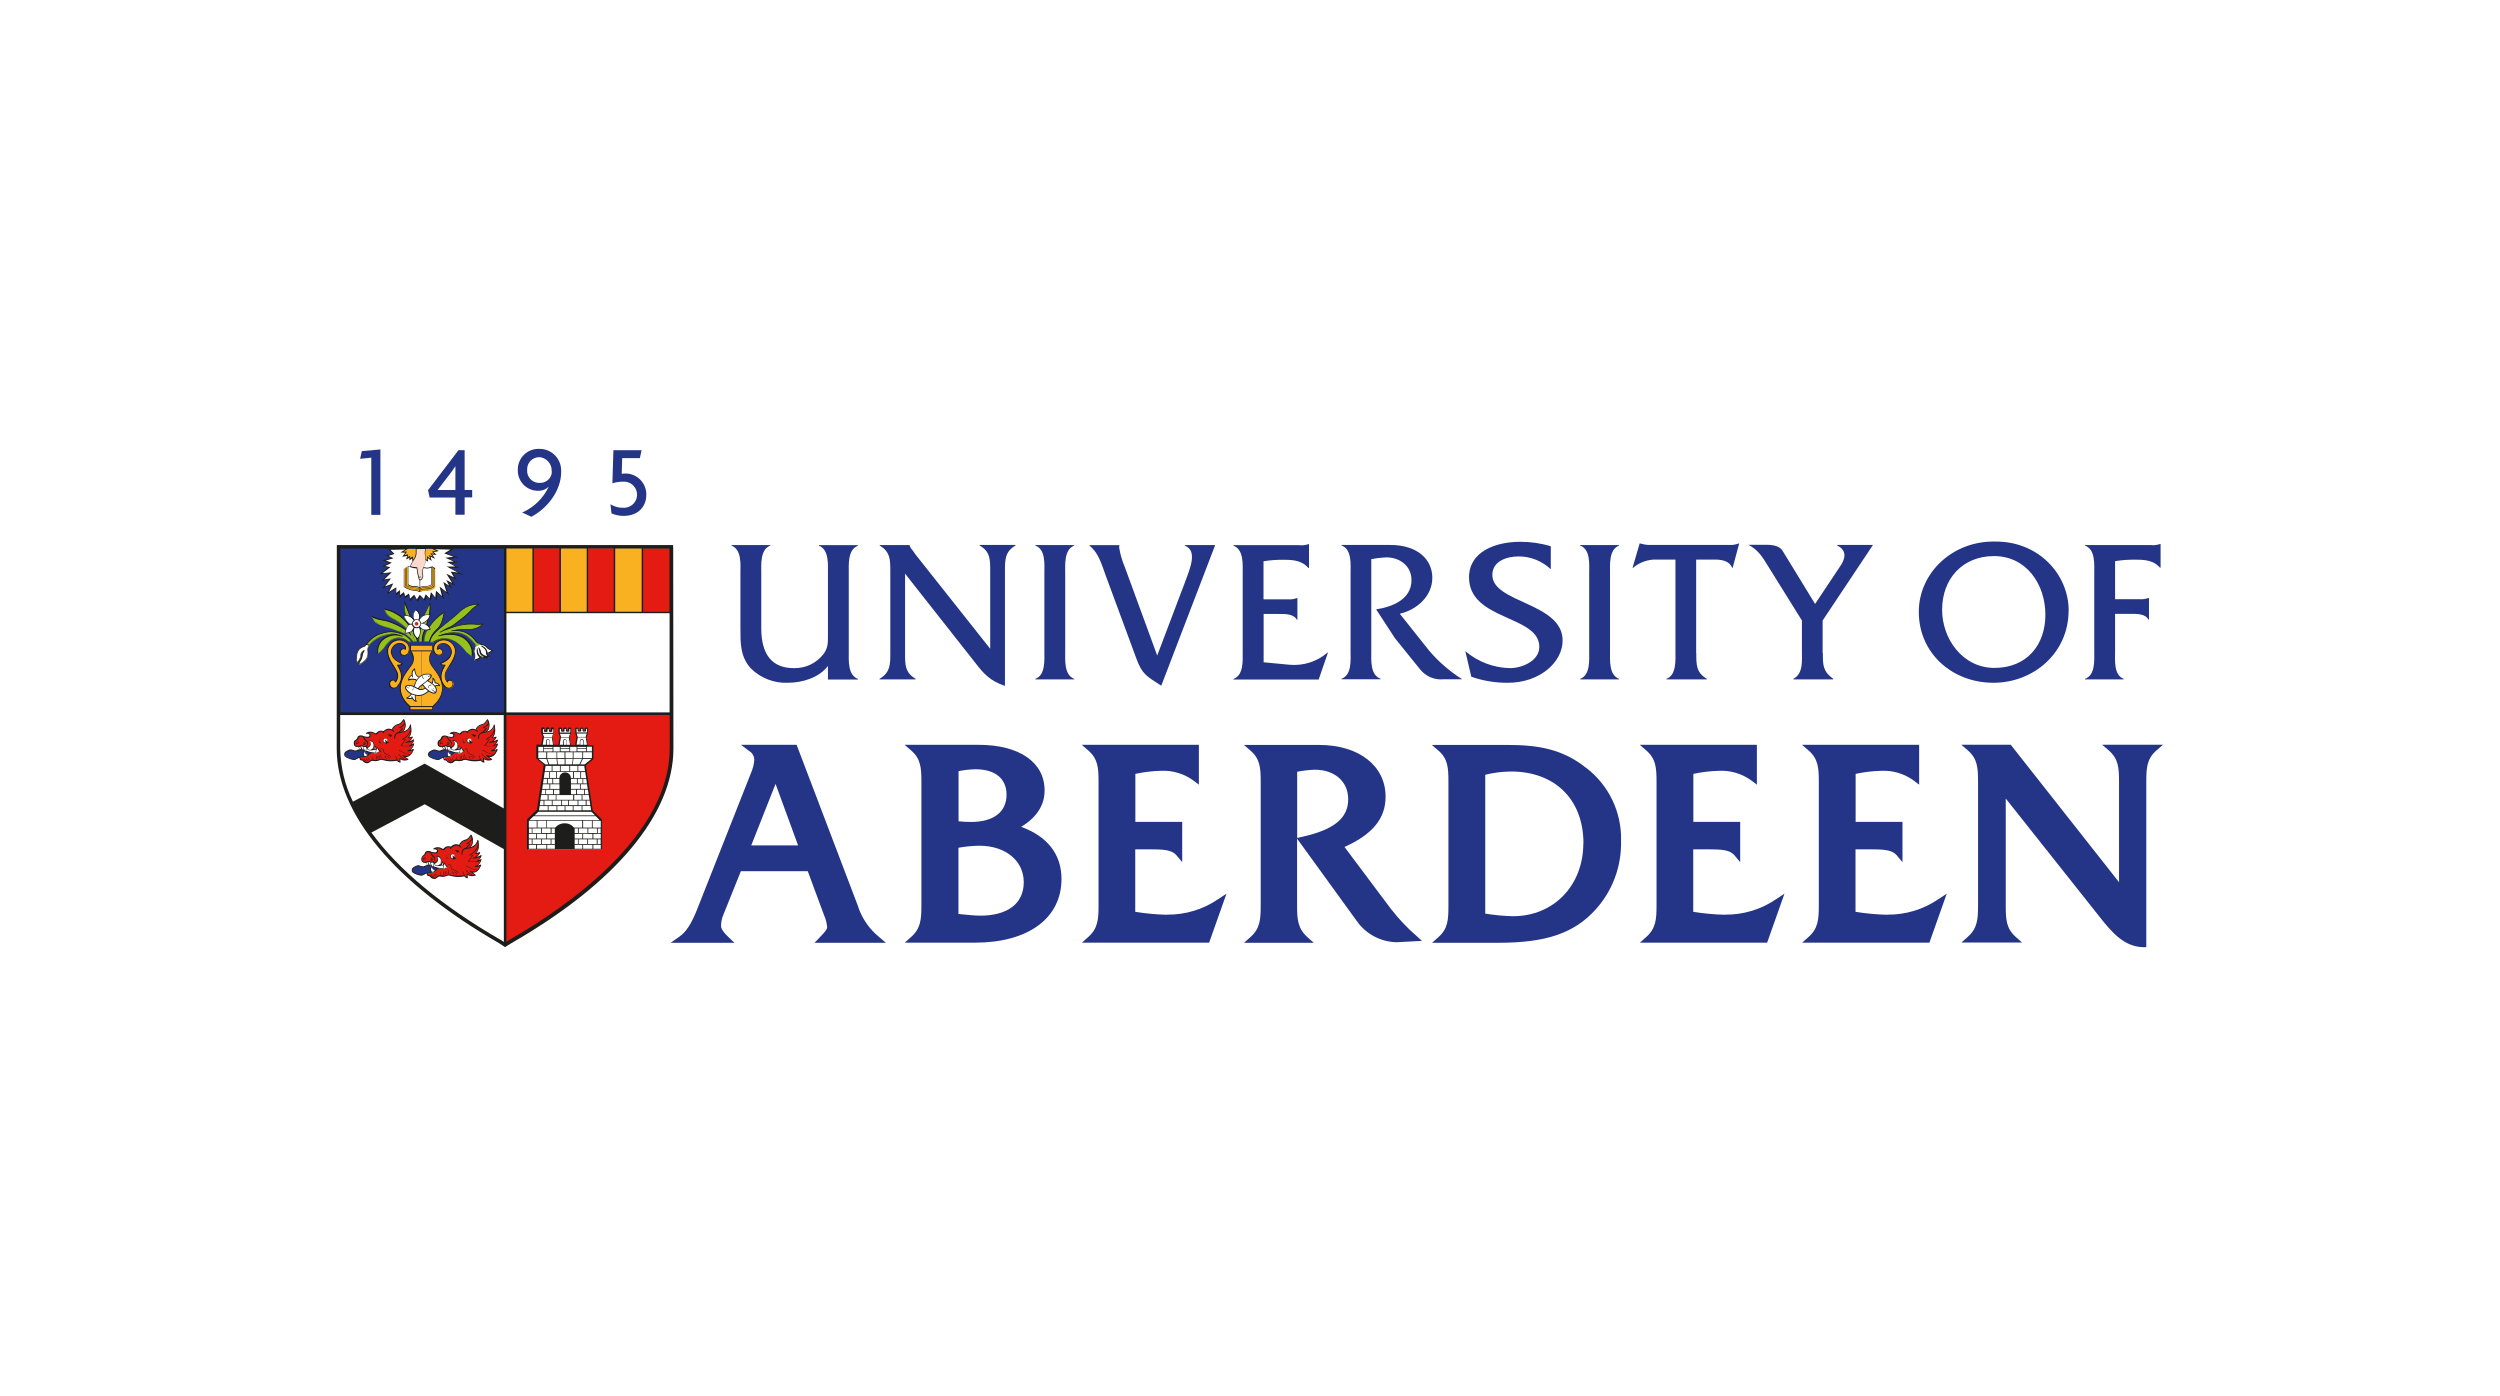 <?xml version="1.0" encoding="UTF-8"?><svg id="Layer_2" xmlns="http://www.w3.org/2000/svg" viewBox="0 0 222 124"><g id="Logos"><g id="aberdeen"><rect width="222" height="124" style="fill:#fff;"/><g id="Layer_2-2"><g id="Layer_1-2"><path d="M76.23,80.57l-5.49-14.43h-4.94l.7.53c.29.16.47.46.48.79-.02.4-.12.78-.28,1.15l-4.79,12.13c-.52,1.31-.98,2.02-1.6,2.45l-.76.53h5.67l-.53-.5c-.45-.43-.66-.74-.66-.99,0-.34.07-.68.2-.99l1.56-3.88h5.94l1.45,3.92c.15.33.24.69.27,1.05,0,.21-.19.42-.65.9l-.47.49h6.34l-.6-.51c-.85-.69-1.49-1.6-1.85-2.64ZM66.71,75.07l2.16-5.46,2,5.46h-4.16Z" style="fill:#243588;"/><path d="M90.67,73.43c1.39-.84,2.09-1.93,2.09-3.24,0-2.5-2.24-4.05-5.86-4.05h-6.57l.59.51c.84.73.9,1.53.9,2.76v11c0,1.23-.06,2.04-.91,2.79l-.57.51h6.23c4.74,0,7.69-2.17,7.69-5.66,0-2.18-1.24-3.78-3.59-4.63ZM87.05,81.31c-.44,0-1.11-.06-1.94-.15v-5.88c.62-.11,1.24-.17,1.86-.18,2.32,0,3.94,1.33,3.94,3.24s-1.45,2.97-3.87,2.97ZM86.2,72.99c-.36,0-.72-.02-1.08-.06v-4.45c.49-.1.99-.16,1.49-.17,1.76,0,2.77.82,2.77,2.26,0,1.54-1.15,2.42-3.17,2.42Z" style="fill:#243588;"/><path d="M103.63,81.23c-.94-.02-1.88-.11-2.82-.26v-5.55h1.24c1.22,0,1.99.03,2.41.52l.52.62v-3.58h-4.16v-4.26c.74-.16,1.49-.25,2.24-.27,1.05-.06,2.08.25,2.93.87l.47.36v-3.54h-10.4l.59.51c.84.73.9,1.53.9,2.76v11c0,1.23-.06,2.04-.91,2.79l-.57.51h11.3l1.54-4.35-.73.48c-1.34.92-2.93,1.4-4.55,1.38Z" style="fill:#243588;"/><path d="M123.58,80.8l-4.19-5.59c2.49-1.11,3.65-2.53,3.65-4.46,0-2.75-2.37-4.6-5.91-4.6h-6.67l.59.51c.84.73.9,1.53.9,2.76v11c0,1.23-.06,2.04-.91,2.79l-.57.51h6.19l-.57-.51c-.84-.75-.91-1.56-.91-2.79v-5.95l5.29,7.3c.81,1.17,2.13,1.87,3.55,1.9l2.25-.12-.52-.47c-.8-.69-1.52-1.46-2.17-2.29ZM115.19,74.41v-5.88c.52-.1,1.04-.16,1.56-.18,1.77,0,2.97,1.05,2.97,2.62,0,1.69-1.27,2.72-4.13,3.35l-.4.09Z" style="fill:#243588;"/><path d="M140.85,68.19c-2.12-1.7-4.33-2.04-7-2.04h-6.7l.59.51c.83.72.88,1.52.88,2.76v11c0,1.24-.04,2.04-.88,2.79l-.57.51h5.88c4.21,0,6.7-.84,8.59-2.9,1.54-1.67,2.36-3.87,2.31-6.14.07-2.54-1.08-4.95-3.09-6.49ZM140.6,74.88c0,3.75-2.63,6.48-6.25,6.48-.83-.02-1.65-.1-2.46-.23v-12.33c.75-.19,1.52-.28,2.29-.29,3.91,0,6.43,2.5,6.43,6.38h0Z" style="fill:#243588;"/><path d="M153.18,81.23c-.94-.02-1.89-.11-2.82-.26v-5.55h1.24c1.22,0,2,.03,2.41.52l.52.62v-3.58h-4.16v-4.26c.74-.16,1.49-.25,2.24-.27,1.05-.06,2.08.25,2.93.87l.47.36v-3.54h-10.4l.59.51c.84.73.9,1.53.9,2.76v11c0,1.23-.06,2.04-.91,2.79l-.57.51h11.3l1.54-4.35-.73.48c-1.34.92-2.93,1.4-4.55,1.38Z" style="fill:#243588;"/><path d="M167.59,81.23c-.94-.02-1.88-.11-2.82-.26v-5.55h1.24c1.22,0,1.99.03,2.41.52l.52.62v-3.58h-4.16v-4.26c.74-.16,1.49-.25,2.24-.27,1.05-.06,2.08.25,2.93.87l.47.36v-3.54h-10.4l.59.51c.84.73.9,1.53.9,2.76v11c0,1.23-.06,2.04-.91,2.79l-.57.51h11.3l1.54-4.35-.73.48c-1.34.92-2.93,1.4-4.55,1.38Z" style="fill:#243588;"/><path d="M186.68,66.14l.59.51c.84.73.9,1.53.9,2.76v8.93l-9.62-12.21h-4.39l.59.51c.84.73.9,1.53.9,2.76v11c0,1.23-.06,2.04-.91,2.79l-.57.51h5.39l-.57-.51c-.84-.75-.88-1.55-.88-2.79v-9.49l8.25,10.4c1.21,1.55,2.27,2.74,3.93,2.8h.3s0-14.71,0-14.71c0-1.23.06-2.03.9-2.76l.59-.51h-5.43Z" style="fill:#243588;"/><path d="M73.52,59.14c-.8,1.05-2.29,1.49-3.56,1.49-1.22.05-2.41-.41-3.28-1.27-.96-1.05-.93-2.27-.93-3.57v-4.85c0-.82.13-2.14-.8-2.49v-.05h3.45v.05c-.91.35-.8,1.67-.8,2.49v4.85c0,2.41,1.02,3.54,2.89,3.54,1.04.03,2.02-.44,2.65-1.27.4-.54.38-1,.38-1.65v-5.46c0-.82.11-2.14-.8-2.49v-.05h3.45l.02.05c-.93.35-.82,1.67-.82,2.5v6.84c0,.82-.11,2.14.82,2.49v.05h-2.67v-1.2Z" style="fill:#243588;"/><path d="M80.37,57.98c0,1.02-.02,1.74.94,2.3v.05h-3.21v-.05c.96-.56.96-1.29.96-2.3v-7.24c0-1.02,0-1.74-.94-2.29v-.05h2.65v.02c.05.17.15.33.27.45l.25.36,6.64,8.38v-6.88c0-1.02.02-1.74-.94-2.29v-.05h3.19v.05c-.94.54-.94,1.27-.94,2.29v10.18c-1.29-.44-1.85-1.03-2.65-2.07l-6.22-7.9v7.02Z" style="fill:#243588;"/><path d="M92.74,50.95c0-.83.13-2.16-.8-2.5v-.05h3.45v.05c-.91.35-.8,1.69-.8,2.5v6.84c0,.82-.11,2.14.8,2.49v.05h-3.45v-.05c.91-.33.8-1.67.8-2.49v-6.84Z" style="fill:#243588;"/><path d="M105.23,51.68c.49-1.29,1.11-2.78-.02-3.23v-.05h2.7l-4.79,12.49c-1.27-.83-1.69-.98-2.21-2.41l-2.74-7.42c-.34-.93-.62-1.98-1.42-2.6v-.05h2.65l-.02.22c.1.58.26,1.15.49,1.69l2.89,7.89,2.47-6.52Z" style="fill:#243588;"/><path d="M112.21,58.81l2.3.22c1.22.11,2.43-.27,3.36-1.07h.05l-.82,2.38h-7.57v-.05c.93-.33.82-1.67.82-2.49v-6.84c0-.83.11-2.16-.82-2.5v-.05h5.81c.29.04.58,0,.85-.09h.05v2.12h-.05c-.56-.65-1.31-.73-2.14-.73-.62-.01-1.24.03-1.85.13v3.38h2.16c.27.02.54-.01.8-.11h.05v1.92h-.05c-.29-.53-1.05-.51-1.61-.51h-1.34v4.3Z" style="fill:#243588;"/><path d="M123.43,48.39c2.43,0,3.76,1.27,3.76,2.92s-1.4,2.85-2.89,3.19l2.61,3.28c.84.99,1.84,1.85,2.94,2.54h-1.67c-.81.08-1.6-.27-2.1-.91l-2.21-2.74-1.67-2.56c1.45-.22,3.14-.89,3.14-2.6,0-1.31-1.13-2.07-2.34-2.01-.41.02-.83.07-1.23.15v8.13c0,.83-.11,2.16.82,2.49v.05h-3.46v-.05c.93-.33.8-1.67.8-2.49v-6.84c0-.83.13-2.16-.8-2.5v-.05h4.32Z" style="fill:#243588;"/><path d="M137.71,50.55c-.77-.73-1.79-1.14-2.85-1.14-1.03,0-2.34.4-2.34,1.65,0,2.49,6.24,2.45,6.24,5.81,0,1.94-2.03,3.76-4.86,3.76-1.11.01-2.21-.17-3.25-.54l-.53-2.27c1.11.95,2.51,1.48,3.97,1.51,1.03,0,2.6-.62,2.6-1.89,0-2.83-6.24-2.32-6.24-6.17,0-2.29,2.34-3.16,4.56-3.16.92,0,1.83.13,2.7.4v2.05Z" style="fill:#243588;"/><path d="M141.12,50.95c0-.83.13-2.16-.8-2.5v-.05h3.45v.05c-.91.35-.8,1.69-.8,2.5v6.84c0,.82-.11,2.14.8,2.49v.05h-3.45v-.05c.91-.33.8-1.67.8-2.49v-6.84Z" style="fill:#243588;"/><path d="M150.63,57.98c0,1.03-.02,1.74.94,2.3v.05h-3.59v-.05c.91-.34.8-1.67.8-2.49v-8.1h-1.6c-.79-.04-1.56.22-2.16.73h-.05l.63-2.16h.05c.22.07.46.11.69.13h7.22c.28.02.57-.03.83-.13h.05l-.58,2.16h-.05c-.24-.64-.96-.73-1.56-.73h-1.63v8.28Z" style="fill:#243588;"/><path d="M161.87,57.98c0,1.09,0,1.63.92,2.3v.05h-3.54v-.05c.89-.45.76-1.63.76-2.49v-2.69l-3.02-4.85c-.49-.8-.85-1.4-1.72-1.87h1.65c.58,0,1.12.13,1.36.51l2.9,4.74,2.25-3.38c.31-.45.73-1.32-.29-1.81v-.05h3.18l-4.47,6.71v2.87Z" style="fill:#243588;"/><path d="M183.69,54.24c0,3.7-3.07,6.39-6.68,6.39s-6.62-2.58-6.62-6.3c0-3.45,2.99-6.33,6.81-6.24,3.81-.02,6.5,2.89,6.5,6.15ZM172.46,54.16c0,2.54,1.8,5.15,4.65,5.15s4.52-2.01,4.52-4.72-1.69-5.21-4.56-5.21c-2.81,0-4.61,2.03-4.61,4.77Z" style="fill:#243588;"/><path d="M187.82,57.79c0,.82-.14,2.14.76,2.49v.05h-3.43v-.05c.93-.33.82-1.67.82-2.49v-6.84c0-.83.11-2.16-.82-2.5v-.05h5.81c.29.04.58,0,.85-.09h.05v2.1h-.05c-.56-.64-1.31-.71-2.14-.71-.62-.01-1.24.03-1.85.13v3.38h2.18c.27.02.53-.02.78-.11h.05v1.92h-.05c-.29-.54-1.05-.51-1.62-.51h-1.34v3.29Z" style="fill:#243588;"/><path d="M59.77,48.56v-.16h-29.86v.16s-.01,15.37-.01,17.91c0,5.79,5.12,11.93,14.41,17.28l.53.35.56-.34c9.29-5.34,14.4-11.48,14.4-17.29,0-2.54-.02-17.91-.02-17.91Z" style="fill:#fff;"/><path d="M44.84,83.9c0-.16,0-10.63,0-20.53,0-.03,14.79,0,14.79,0,0,1.14-.01,2.59-.01,3.15,0,9.8-14.7,17.14-14.78,17.38" style="fill:#e41b13;"/><rect x="49.74" y="48.68" width="2.42" height="5.7" style="fill:#f9b122;"/><rect x="52.15" y="48.68" width="2.42" height="5.7" style="fill:#e41b13;"/><rect x="54.57" y="48.68" width="2.48" height="5.7" style="fill:#f9b122;"/><rect x="57.04" y="48.68" width="2.49" height="5.7" style="fill:#e41b13;"/><rect x="47.34" y="48.68" width="2.4" height="5.7" style="fill:#e41b13;"/><rect x="44.91" y="48.68" width="2.43" height="5.69" style="fill:#f9b122;"/><rect x="30.07" y="48.56" width="14.77" height="14.81" style="fill:#243588;"/><polyline points="48.15 65.12 48.15 64.7 48.36 64.7 48.36 64.94 48.56 64.94 48.56 64.69 48.78 64.69 48.78 64.94 48.99 64.94 48.99 64.7 49.17 64.7 49.17 65.12 48.15 65.12" style="fill:#fff;"/><polyline points="49.66 65.11 49.66 64.68 49.87 64.68 49.87 64.92 50.08 64.92 50.08 64.68 50.3 64.68 50.3 64.92 50.51 64.92 50.51 64.69 50.69 64.69 50.69 65.11 49.66 65.11" style="fill:#fff;"/><polyline points="51.14 65.09 51.14 64.67 51.35 64.67 51.35 64.91 51.56 64.91 51.56 64.67 51.78 64.67 51.78 64.91 51.99 64.91 51.99 64.67 52.17 64.67 52.17 65.09 51.14 65.09" style="fill:#fff;"/><polyline points="48.4 67.94 47.78 72.02 52.57 72.02 51.94 67.94 48.4 67.94" style="fill:#fff;"/><polyline points="47.73 67.4 47.73 66.25 52.63 66.25 52.62 67.39 51.94 67.94 48.4 67.94 47.73 67.4" style="fill:#fff;"/><polyline points="46.89 72.86 46.89 75.44 53.41 75.44 53.41 72.88 52.55 72.02 47.76 72.02 46.89 72.86" style="fill:#fff;"/><polyline points="48.15 66.19 48.27 65.47 48.15 65.12 49.17 65.12 49.05 65.47 49.17 66.19 48.15 66.19" style="fill:#fff;"/><polyline points="49.66 66.19 49.78 65.47 49.66 65.11 50.69 65.11 50.56 65.47 50.68 66.19 49.66 66.19" style="fill:#fff;"/><polyline points="51.14 66.19 51.26 65.46 51.14 65.09 52.17 65.09 52.05 65.46 52.17 66.19 51.14 66.19" style="fill:#fff;"/><path d="M48.15,66.19h.37v-.35c.03-.24.28-.24.3,0v.35h.36l-.12-.72h-.78l-.12.72Z" style="fill:#fff;"/><path d="M49.66,66.19h.37v-.35c.03-.24.28-.24.3,0v.35h.36l-.12-.72h-.78l-.12.72Z" style="fill:#fff;"/><path d="M51.14,66.19h.37v-.35c.03-.24.28-.24.3,0v.35h.36l-.12-.72h-.79l-.12.72Z" style="fill:#fff;"/><path d="M37.43,57.8h.96c-.22.41-.42.8,0,1.36s1.77,2.09.04,3.58h-1.01" style="fill:#f9b122;"/><path d="M37.43,57.8h-.96c.22.4.42.8-.01,1.36s-1.78,2.09-.05,3.58h1.01" style="fill:#f9b122;"/><path d="M39.71,60.56c-.23-.29-.24-.69-.04-1,.19-.42,1.06-1.38.69-2.12-.23-.52-.84-.75-1.36-.51-.15.07-.29.18-.39.31-.13.24-.13.53,0,.77.1.15.28.22.46.19.16-.03.26-.19.23-.35-.04-.11-.13-.2-.24-.23-.07,0-.14.03-.21.06-.03-.14.01-.28.12-.37.16-.15.39-.2.59-.12.35.12.57.47.53.83-.09.27-.13.57-.97.92.1.12.26.17.42.13-.39.61-.59,1.26.03,1.94.14.17.39.19.56.05.17-.14.19-.39.05-.56h0c-.09-.09-.22-.12-.34-.07-.05.04-.09.09-.11.14" style="fill:#f9b122;"/><path d="M35.13,60.55c.23-.29.25-.69.05-1-.18-.42-1.05-1.39-.67-2.13.24-.51.85-.74,1.37-.5.15.07.29.18.39.31.13.24.12.53-.01.77-.1.15-.29.22-.46.18-.16-.04-.26-.19-.23-.35.04-.11.13-.2.25-.23.07,0,.14.03.21.06.03-.14-.01-.28-.11-.37-.16-.15-.38-.2-.59-.13-.35.12-.58.46-.54.83.09.27.13.57.96.93-.11.12-.27.17-.42.13.38.62.58,1.27-.05,1.94-.15.16-.4.16-.56,0-.14-.14-.16-.37-.04-.52.09-.09.22-.11.34-.07.05.04.08.09.11.14" style="fill:#f9b122;"/><path d="M36.63,60.11c-.06-.28-.13-.43.17-.73.06.48.12.65.47.75s1.26.56,1.42.9.04.62-.28.5c-.31-.13-.57-.34-.77-.61-.22-.23-.48-.43-.77-.58-.2-.06-.41-.04-.6.04.07-.28.18-.38.34-.42,0,.05.02.1.03.15Z" style="fill:#fff;"/><path d="M36.56,61.87c.05.2.2.36.4.41-.11-.2-.13-.43-.06-.65.07-.29.23-.55.45-.74.29-.2.56-.42.81-.66.19-.21.18-.38-.15-.4-.51-.03-.98.29-1.14.78-.33.71-.21.77-.39,1.04-.1.14-.24.25-.39.32.17.04.34.05.51.01-.02-.07-.05-.13-.05-.13Z" style="fill:#fff;"/><path d="M37.8,61.11c-.42.18-.45.16-.77,0-.23-.16-.5-.25-.77-.26-.31,0-.26.21-.23.3.17.3.46.5.8.56.3.09.63.06.9-.11.13-.07.24-.15.35-.24-.1-.08-.19-.16-.27-.25" style="fill:#fff;"/><path d="M38.35,60.69c.1-.14.13-.31.09-.47.13.1.21.26.2.43.17,0,.32.09.4.24-.14-.03-.29-.01-.42.05-.08-.09-.18-.17-.28-.24Z" style="fill:#fff;"/><path d="M36.93,55.06s-.09.02-.13.05c-.19-.31-.14-.71.13-.96.36.33.39.61.24.92-.06-.02-.07-.03-.11-.02h-.13" style="fill:#fff;"/><path d="M36,54.66c.15-.02.3.02.42.11-.16-.44-.51-1.25-.51-1.34-.04.41,0,.83.1,1.23Z" style="fill:#95c11f;"/><path d="M38.13,55.63c.34-.51.79-.94,1.31-1.27-.18,1.04-.45,1.34-.66,1.53-.33.29-.57.67-.67,1.1h-.47c0-.32.06-.65.21-.94l.27-.42Z" style="fill:#95c11f;"/><path d="M38.16,53.56c-.14.36-.31.71-.5,1.05l-.32,1.16-.15.92c0,.11,0,.21-.02.32h.31c0-.36.07-.72.23-1.05,0,0,.61-1.5.45-2.39Z" style="fill:#95c11f;"/><polygon points="38.45 48.73 38.87 48.93 38.45 49 38.68 49.24 38.3 49.19 38.55 49.54 38.18 49.37 38.28 49.73 37.96 49.48 37.99 49.82 37.73 49.66 37.62 50.1 37.47 49.78 37.35 50.01 37.24 49.75 36.92 50.04 36.94 49.67 36.66 49.81 36.63 49.48 36.38 49.66 36.38 49.43 36.11 49.59 36.19 49.29 35.81 49.37 36.06 49.03 35.69 49.01 36.15 48.74 34.56 48.77 34.94 49.16 34.37 49.36 34.82 49.55 34.12 49.76 34.68 49.96 34.06 50.27 34.56 50.37 33.83 50.94 34.66 50.86 33.99 51.51 34.61 51.41 34.06 52.16 34.83 51.87 34.44 52.67 35.15 52.22 35.15 52.81 35.54 52.51 35.52 52.99 35.9 52.67 35.99 53.04 36.35 52.81 36.44 53.3 36.83 52.91 37.07 53.35 37.35 52.92 37.72 53.3 37.88 52.87 38.23 53.25 38.35 52.7 38.74 53.2 38.81 52.57 39.38 53.09 39.16 52.22 39.78 52.72 39.49 51.79 40.04 52.16 39.77 51.62 40.32 51.89 39.79 51.06 40.46 51.38 40.15 50.82 40.92 50.93 39.87 50.35 40.63 50.36 39.88 49.94 40.51 49.91 39.74 49.56 40.49 49.47 39.57 49.14 40.18 48.77 38.45 48.73" style="fill:#fff;"/><path d="M36.67,55.27c0,.06-.02.12-.04.18-.08-.03-.17-.03-.25,0-.27-.19-.45-.47-.52-.79.37-.05.73.13.91.45l-.11.17" style="fill:#fff;"/><path d="M36.99,55.76c.2,0,.37-.16.37-.37s-.16-.37-.37-.37-.37.16-.37.37h0c0,.2.16.37.37.37Z" style="fill:#fff;"/><path d="M36.99,55.55c.09,0,.16-.07.16-.16,0-.09-.07-.16-.16-.16s-.16.07-.16.16c0,.09.07.16.16.16,0,0,0,0,0,0" style="fill:#e41b13;"/><path d="M37.48,55.36c.35-.11.62-.39.71-.75-.32-.09-.66.01-.87.27,0,0-.11.12-.16.19.04.02.08.05.1.08l.06.12" style="fill:#fff;"/><path d="M37.35,55.45s0-.08,0-.11c.37-.01.71.2.86.53-.18.08-.37.1-.56.07-.16-.05-.31-.16-.41-.29.03-.02.05-.04.07-.07l.04-.13" style="fill:#fff;"/><path d="M39.07,56.14c.26-.14.54-.26.83-.34.66-.28,1.38-.41,2.09-.39.28.04.57.04.85,0,.17-.08-.54.59-1.35.48-.26-.01-.53,0-.79.02-.31.04-.65.13-.6.1.12-.02.25-.02.37-.01.28,0,.55.06.81.15.29.13.55.32.76.55.1.13.2.25.31.36.06.05.06.04.13.05.09,0,.16.05.21.13.06.08.15.04.25.06.14.06.27.15.36.28.12.12.28.18.45.18-.28.27-.45.28-.45.28-.07-.3-.18-.54-.5-.61.17.08.3.21.39.38.03.11.05.22.06.33.03.1.09.18.18.24-.39-.07-.66-.16-.71-.45s-.16-.35-.16-.35c.06.15.1.3.12.45.03.1.1.18.18.23.14.08.3.13.45.17-.51,0-.85-.04-.89-.77-.04.18-.02.38.06.55.05.08.12.15.2.2-.16.14-.35.23-.56.25.11-.21.14-.47.06-.69-.04-.11-.04-.23.02-.33.04-.11-.03-.16-.02-.23.01-.06.02-.11.02-.17,0-.04-.08-.09-.13-.16-.19-.22-.4-.42-.64-.6-.31-.19-.66-.29-1.02-.31-.49.03-.98.13-1.44.31,0,0,2.41-.73,2.96,1.23.03.2.03.4,0,.6-.19-.13-.37-.27-.54-.42,0,0-1.21-1.93-2.88-.85l-.33-.02c.06-.28.2-.55.4-.75.24-.26.5-.5.79-.71.3-.22,1.23-.99,1.39-1.16.22-.21.47-.39.75-.54.32-.14.68-.2,1.03-.19-.27.16-.52.35-.74.58-.23.25-.49.48-.76.69-.17.12-.44.32-.57.43-.13.1-.26.19-.4.28-.33.14-.65.31-.96.49" style="fill:#95c11f;"/><path d="M36.86,57h-.15c-.31-.46-.79-.8-1.34-.94-.5-.2-.58-.21-1.05-.36-.45-.14-.91-.29-1.02-.47s-.3-.46-.3-.46c.29.14.6.24.92.29.19.03.39.07.57.13.55.18,1.07.44,1.56.76.16.11.3.26.42.42.07.16-.12-.25-.12-.25l-.25-.28c-.31-.32-.66-.59-1.05-.8-.78-.37-.77-.58-.94-.94.4.07.77.22,1.11.43.14.08.16.11.31.2.28.23.53.49.75.77" style="fill:#95c11f;"/><path d="M36.3,55.5c.38.43.66.94.82,1.5h-.25" style="fill:#95c11f;"/><path d="M35.72,56.5c-.24-.09-.5-.13-.76-.11-.29.04-.58.14-.82.31-.45.3-.68.85-.57,1.38.19-.16.37-.34.54-.52.14-.22.3-.42.48-.6.49-.42,1.22-.39,1.67.07h.18s.14,0,.14,0c-.23-.39-.6-.66-1.04-.77-.53-.19-1.11-.19-1.65,0-.36.1-.69.29-.97.55-.19.19-.37.38-.54.59-.08.04-.22.09-.22.09-.27.11-.45.37-.48.66-.07.35-.09.83.07.67.15-.15.24-.34.28-.55.03-.18.03-.27.13-.36.05-.05.12-.09.18-.12-.02.08-.05.14-.11.2-.04.06-.06.13-.06.2-.04.21-.12.42-.23.6-.1.1-.11.35.14.16s.63-.41.6-.92c-.02-.33-.07-.41.11-.72.39-.47.93-.79,1.53-.92.47-.12.96-.06,1.39.15" style="fill:#95c11f;"/><path d="M36.67,55.59s.07.08.12.11c-.16.28-.19.48-.83.53.11-.46.2-.69.35-.77.1-.05.21-.05.31-.02v.04s.04.11.04.11" style="fill:#fff;"/><path d="M37.06,55.74c.06-.01.11-.04.15-.08.19.33.15.75-.12,1.04-.33-.21-.45-.63-.3-.99.04.03.08.04.12.05h.15" style="fill:#fff;"/><rect x="36.47" y="57.3" width="1.93" height=".5" style="fill:#f9b122;"/><rect x="36.41" y="62.74" width="1.99" height=".29" style="fill:#f9b122;"/><polygon points="36.13 48.74 38.45 48.73 38.87 48.93 38.45 49 38.68 49.24 38.3 49.19 38.54 49.53 38.17 49.37 38.28 49.73 37.96 49.49 37.99 49.82 37.72 49.66 37.61 50.08 37.47 49.79 37.34 50.01 37.24 49.76 36.91 50.04 36.93 49.68 36.65 49.81 36.63 49.48 36.38 49.65 36.38 49.43 36.11 49.58 36.19 49.28 35.81 49.37 36.06 49.03 35.7 49.01 36.13 48.74" style="fill:#f9b122;"/><path d="M36.23,50.27l-.33.27v1.57c.16.11.33.2.52.27.13.04.26.06.39.07.17,0,.33.05.47.14.14-.07.29-.12.45-.13.12,0,.24,0,.36-.02.21,0,.42-.09.56-.24v-1.74l-.11.07v-.13l-.1.06v-.12l-.12.07v1.51c-.09.08-.19.13-.31.14-.09.02-.18.02-.27,0-.16,0-.32.05-.47.11-.16-.07-.33-.11-.5-.11-.19,0-.38-.05-.54-.17v-1.62" style="fill:#f9b122;"/><path d="M36.74,50.41c-.17-.03-.34-.09-.5-.17v1.65c.14.11.32.17.5.17.19-.01.37.02.54.11.2-.09.41-.13.63-.1.16-.01.3-.07.43-.16v-1.55c-.12.07-.26.1-.41.1-.21-.06-.43-.04-.63.05l-.29-.08s-.21,0-.26-.02Z" style="fill:#fff;"/><path d="M36.73,49.7c.13-.16.2-.36.21-.57v-.4s.86-.01.86-.01c-.06.15-.08.31-.07.47.11.81.03.79.03.79-.14.33-.28.71-.28.71l.05.36c.06.15-.08.44-.22.46s-.13-.18-.13-.18c0,0,.02.03-.05-.18-.06-.24-.1-.49-.13-.73-.07-.02-.14-.02-.22-.03-.13,0-.27-.04-.39-.1.09-.19.18-.38.29-.55l.03-.04" style="fill:#fbd9cd;"/><path d="M32.79,57.27c-.18.31-.13.38-.11.72.03.51-.35.73-.6.92s-.24-.06-.14-.16c.12-.18.2-.38.23-.6,0-.07.02-.14.06-.2.05-.05.09-.12.11-.2-.07.03-.13.07-.18.12-.1.09-.1.18-.13.36-.03.21-.13.4-.28.55-.16.17-.14-.32-.07-.67.02-.29.21-.55.48-.66,0,0,.14-.06.22-.09l.14-.15.27.06Z" style="fill:#fff;"/><path d="M42.2,57.49c-.05.06.02.02-.02.13-.06.1-.07.23-.02.33.08.23.06.48-.06.7.21-.02.41-.11.56-.25-.08-.05-.15-.12-.2-.2-.08-.17-.1-.36-.06-.55.04.73.38.76.89.77-.16-.04-.31-.09-.45-.17-.09-.05-.15-.13-.18-.23-.02-.16-.06-.31-.12-.45,0,0,.11.06.16.35s.33.38.72.45c-.08-.06-.14-.14-.18-.24,0-.11-.03-.22-.06-.33-.08-.17-.22-.3-.39-.38.32.07.43.31.5.61,0,0,.17,0,.45-.28-.17,0-.33-.07-.45-.18-.09-.12-.22-.22-.36-.28-.1-.02-.19.02-.25-.06-.19.04-.36.13-.49.26Z" style="fill:#fff;"/><path d="M32.32,67.22c.17,0,.33-.09.42-.23.1-.12.27-.18.42-.13.18.05.24.04.32-.01s.07-.08.28-.09c-.28-.31-.46-.22-.69-.17-.24.04-.48-.09-.58-.32l-.19.03c-.11-.1-.35-.03-.35-.03,0,0-.42.16-.46-.16s.11-.35.11-.35c.08-.01.19-.19.19-.19.04-.21.2-.2.2-.2.09-.06.45.1.45.1,0,0,0,.05.24.03s.21-.19.21-.19c-.02-.25-.31-.17-.31-.17.2-.26.83.05.83.05.17-.21.45-.29.7-.2.19-.21.5-.27.76-.15-.01-.37.68-.55.68-.55.1-.03.32-.37.32-.37.4,1.06-.31,1.13-.31,1.13l.32-.05c.31-.07.54-.32.61-.63.08.67.02.9-.22,1.14.13.02.27,0,.39-.05-.1.25-.32.42-.59.46.25,0,.5-.07.72-.21-.06.22-.21.41-.41.52.15-.03.29-.09.4-.18-.15.48-.4.57-.54.61.18,0,.36-.03.51-.12-.23.51-.4.55-.48.6-.16.06-.34.04-.48-.05.26.18.36.28.47.35-.24.1-.51.07-.71-.08-.02.11-.02.22.02.32-.1-.02-.19-.07-.26-.15l-.02-.02c-.39.08-.8.07-1.18-.03-.14-.07-.31-.06-.44.02-.15.06-.31.07-.46.03-.11-.03-.22,0-.3.07-.13.16-.37.19-.53.06-.03-.03-.06-.06-.08-.09-.09-.1-.12-.08-.2-.09s-.09-.21-.09-.23l.36-.03" style="fill:#e41b13;"/><path d="M32.49,66.27c.09.23.34.36.58.32.23-.05.42-.14.69.17-.21,0-.2.03-.28.09s-.13.06-.32.01c-.16-.04-.32,0-.42.14-.11.11-.17.2-.37.19" style="fill:#fff;"/><path d="M33.01,66.84c-.21-.04-.42-.1-.61-.2-.14-.06-.31-.08-.46-.04-.25.03-.21.21-.66.03-.09-.04-.22-.05-.5.13-.13.06-.19.22-.12.35.03.07.09.12.16.14.49.21.62.26.88.11.12-.1.27-.14.42-.12.14-.01.27-.03.4-.06.08-.02.16-.07.2-.15.08-.09.18-.16.3-.19" style="fill:#243588;"/><path d="M34.22,65.97c.11,0,.2-.09.2-.2,0-.11-.09-.2-.2-.2-.11,0-.2.09-.2.2,0,0,0,0,0,0,0,.11.09.2.2.2" style="fill:#fff;"/><path d="M32.08,66.23c-.02.12-.01.24.01.36-.12-.06-.21-.17-.26-.3" style="fill:#fff;"/><path d="M32.39,67.21c-.19-.16-.07-.49-.07-.49.11.13.17.28.38.33-.04.04-.08.07-.12.11-.06.02-.12.04-.18.05" style="fill:#fff;"/><path d="M32.03,66.25c.03.16.11.3.24.41.03-.19-.03-.19.11-.35" style="fill:#fff;"/><path d="M32.23,66.26c.03.19.12.36.26.49,0-.28.1-.35.1-.35" style="fill:#fff;"/><path d="M33.76,66.75c-.09,0-.18.02-.25.07-.05.03-.09.07-.14.07,0-.18.05-.36.15-.52.03.16.11.29.24.38" style="fill:#fff;"/><path d="M32.71,66.35c-.07.03-.1.1-.07.17,0,0,0,0,0,.01.03.05.03.03.11.07.08.03.17.02.25-.03.1-.05.17-.15.19-.27.04-.27-.02-.49-.4-.52.15.12.17.33.05.48-.03.04-.07.07-.12.09" style="fill:#fff;"/><path d="M33.15,66.57c.09-.08.15-.19.15-.31.06.08.09.17.07.27-.08,0-.15.02-.23.04" style="fill:#fff;"/><path d="M39.77,67.22c.17,0,.33-.09.42-.23.1-.12.27-.18.42-.13.18.05.24.04.32-.01s.07-.08.28-.09c-.28-.31-.46-.22-.69-.17-.24.04-.48-.09-.58-.32l-.19.03c-.11-.1-.35-.03-.35-.03,0,0-.42.16-.46-.16s.11-.35.11-.35c.08-.01.19-.19.19-.19.04-.21.2-.2.2-.2.09-.06.45.1.45.1,0,0,0,.05.24.03s.21-.19.21-.19c-.02-.25-.31-.17-.31-.17.2-.26.83.05.83.05.17-.21.45-.29.7-.2.19-.21.5-.27.76-.15-.01-.37.68-.55.68-.55.1-.03.32-.37.32-.37.4,1.06-.31,1.13-.31,1.13l.32-.05c.31-.07.54-.32.61-.63.08.67.02.9-.22,1.14.13.02.26,0,.38-.05-.1.25-.32.42-.58.46.25,0,.5-.07.72-.21-.06.22-.21.41-.41.52.15-.03.29-.09.4-.18-.15.48-.4.57-.54.61.18,0,.36-.03.51-.12-.23.51-.4.55-.48.6-.16.06-.34.04-.48-.05.26.18.36.28.47.35-.24.1-.51.07-.71-.08-.02.11-.02.22.02.32-.1-.02-.19-.07-.26-.15l-.02-.02c-.39.08-.8.07-1.18-.03-.14-.07-.31-.06-.44.02-.15.06-.31.07-.46.03-.11-.03-.22,0-.3.07-.13.16-.37.19-.53.06-.03-.03-.06-.06-.08-.09-.09-.1-.12-.08-.2-.09s-.09-.21-.09-.23l.36-.03" style="fill:#e41b13;"/><path d="M39.94,66.27c.09.23.34.36.58.32.23-.05.42-.14.69.17-.21,0-.2.03-.28.09s-.13.06-.32.01c-.16-.04-.32,0-.42.14-.11.11-.17.2-.37.19" style="fill:#fff;"/><path d="M40.46,66.84c-.21-.04-.42-.1-.61-.2-.14-.06-.31-.08-.46-.04-.25.03-.21.21-.66.03-.09-.04-.22-.05-.5.13-.13.06-.18.22-.12.35.03.07.09.12.16.14.49.21.62.26.88.11.12-.1.27-.14.42-.12.14-.01.27-.03.4-.06.08-.02.16-.07.2-.15.08-.09.18-.16.3-.19" style="fill:#243588;"/><path d="M41.67,65.97c.11,0,.2-.09.2-.2,0-.11-.09-.2-.2-.2-.11,0-.2.09-.2.2,0,0,0,0,0,0,0,.11.09.2.2.2" style="fill:#fff;"/><path d="M39.53,66.23c-.02.12-.01.24.01.36-.12-.06-.21-.17-.26-.3" style="fill:#fff;"/><path d="M39.84,67.21c-.19-.16-.07-.49-.07-.49.11.13.17.28.38.33-.04.04-.08.07-.12.11-.06.02-.12.04-.18.05" style="fill:#fff;"/><path d="M39.47,66.25c.03.16.11.3.24.41.03-.19-.03-.19.11-.35" style="fill:#fff;"/><path d="M39.67,66.26c.03.19.12.36.26.49,0-.28.1-.35.1-.35" style="fill:#fff;"/><path d="M41.21,66.75c-.09,0-.18.02-.25.07-.05.03-.09.07-.14.07,0-.18.05-.36.15-.52.03.16.11.29.24.38" style="fill:#fff;"/><path d="M40.16,66.35c-.07.03-.1.1-.07.17,0,0,0,0,0,.01.03.05.03.03.11.07.08.03.17.02.25-.03.1-.05.17-.15.19-.27.04-.27-.02-.49-.4-.52.15.12.17.33.05.48-.03.04-.07.07-.12.09" style="fill:#fff;"/><path d="M40.6,66.57c.09-.08.15-.19.15-.31.06.08.09.17.07.27-.08,0-.15.02-.23.04" style="fill:#fff;"/><path d="M38.3,77.49c.17,0,.33-.09.42-.23.1-.12.27-.18.42-.13.18.05.24.04.32-.01s.07-.08.28-.09c-.28-.31-.46-.21-.69-.17-.24.04-.48-.09-.58-.32l-.19.03c-.11-.1-.35-.03-.35-.03,0,0-.42.16-.46-.16s.11-.35.11-.35c.08-.01.19-.19.19-.19.04-.21.2-.2.2-.2.09-.06.45.1.45.1,0,0,0,.05.24.03s.21-.19.21-.19c-.02-.25-.31-.17-.31-.17.2-.26.83.05.83.05.17-.21.45-.29.7-.2.19-.21.5-.27.76-.15-.01-.37.68-.55.68-.55.1-.03.32-.38.32-.38.4,1.06-.31,1.13-.31,1.13l.32-.05c.31-.07.54-.32.61-.63.08.67.02.9-.22,1.14.13.02.27,0,.38-.05-.1.25-.32.42-.59.46.25,0,.5-.07.72-.21-.06.22-.21.41-.41.52.15-.03.29-.09.4-.17-.15.48-.4.57-.54.61.18,0,.36-.03.51-.12-.23.51-.4.55-.48.6-.16.06-.34.04-.48-.05.26.18.36.28.47.35-.24.1-.51.07-.71-.08-.02.11-.02.22.02.32-.1-.02-.19-.07-.26-.15l-.02-.02c-.39.08-.8.07-1.18-.03-.14-.07-.31-.06-.44.02-.15.06-.31.07-.47.04-.11-.04-.22,0-.3.07-.13.16-.37.19-.53.06-.03-.03-.06-.06-.08-.09-.09-.1-.12-.08-.2-.09s-.09-.21-.09-.23l.36-.03" style="fill:#e41b13;"/><path d="M38.47,76.54c.09.23.34.36.58.32.23-.05.42-.14.69.17-.21,0-.2.03-.28.09s-.13.06-.32.01c-.16-.04-.32,0-.42.14-.11.11-.17.2-.37.19" style="fill:#fff;"/><path d="M38.99,77.11c-.21-.04-.42-.1-.61-.2-.14-.06-.31-.08-.46-.04-.25.03-.21.21-.66.03-.09-.04-.22-.05-.5.13-.13.06-.18.22-.12.35.03.07.09.12.16.14.49.21.62.26.88.11.12-.1.27-.14.42-.12.14-.01.27-.03.4-.06.08-.02.16-.07.2-.15.08-.09.18-.16.3-.19" style="fill:#243588;"/><path d="M40.2,76.24c.11,0,.2-.08.21-.19,0-.11-.08-.2-.19-.21,0,0-.01,0-.02,0-.11,0-.19.1-.19.21,0,.1.09.18.19.19" style="fill:#fff;"/><path d="M38.06,76.5c-.02.12-.01.24.01.36-.12-.06-.21-.17-.26-.3" style="fill:#fff;"/><path d="M38.37,77.48c-.19-.16-.07-.49-.07-.49.11.13.17.28.38.33-.04.04-.08.07-.12.11-.06.02-.12.04-.18.05" style="fill:#fff;"/><path d="M38,76.52c.03.16.11.3.24.41.03-.19-.03-.19.11-.35" style="fill:#fff;"/><path d="M38.21,76.53c.02.19.12.37.26.49,0-.28.09-.35.09-.35" style="fill:#fff;"/><path d="M39.74,77.02c-.09,0-.18.02-.25.07-.05.03-.09.07-.14.07,0-.18.05-.36.15-.52.03.16.11.29.24.38" style="fill:#fff;"/><path d="M38.69,76.62c-.07.03-.1.1-.07.17,0,0,0,0,0,.01.03.05.03.03.11.07.08.03.17.02.25-.03.1-.05.17-.15.19-.27.04-.27-.02-.49-.4-.52.15.12.17.33.05.48-.03.04-.08.07-.12.09" style="fill:#fff;"/><path d="M39.13,76.85c.09-.08.15-.19.15-.31.06.08.09.17.07.27-.08,0-.15.02-.23.04" style="fill:#fff;"/><path d="M52.64,72.01l-.62-4.04.65-.53s.02-.03.02-.05v-1.14s0-.04-.02-.05c-.01-.01-.03-.02-.05-.02h-.41l-.12-.71.12-.36h0s0-.01,0-.02v-.42s-.02-.05-.05-.05h-.18s-.05.02-.05.05c0,0,0,0,0,0v.19h-.11v-.19s-.02-.05-.05-.05h-.22s-.05.02-.05.05h0v.19h-.11v-.19s-.02-.05-.05-.05h-.21s-.05.02-.05.05h0v.42s0,0,0,0,0,0,0,0l.11.36-.12.71h0s-.36,0-.36,0l-.12-.71.13-.35h0s0-.01,0-.02v-.42s-.02-.05-.05-.05h-.18s-.05.02-.05.05c0,0,0,0,0,0v.19h-.11v-.19s-.02-.05-.05-.05h-.22s-.05.02-.05.05v.19h-.11v-.19s-.02-.05-.05-.05h-.21s-.05.02-.05.05v.42s0,0,0,0,0,0,0,0l.11.35-.12.71h-.39l-.12-.71.12-.34h0s0-.01,0-.02v-.42s-.02-.05-.05-.05h-.18s-.05.02-.05.05h0v.19h-.11v-.19s-.02-.05-.05-.05h-.22s-.05.02-.05.05c0,0,0,0,0,0v.19h-.11v-.19s-.02-.05-.05-.05h-.21s-.05.02-.05.05v.42s0,0,0,0,0,0,0,0l.12.34-.12.71h-.37s-.07.03-.07.07c0,0,0,0,0,0v1.15s0,.04.03.05l.63.52-.6,3.99s0,0,0,0l-.87.84s-.02.03-.02.05v2.58s.03.07.07.07h6.52s.07-.03.07-.07v-2.56s0-.03-.02-.05l-.82-.82ZM52.49,71.95h-.77v-.38h.71l.06.38ZM49.07,66.32v.13h-.78v-.13h.78ZM48.54,65.84c.01-.11.08-.16.13-.16h0c.05,0,.11.05.13.16v.3h-.25v-.3ZM49.07,66.52v.21h-.78v-.21h.78ZM48.59,66.8h.83v.52h-.83v-.52ZM49.42,67.39l.05.48h-.69l-.18-.48h.82ZM50.56,66.32v.13h-.78v-.13h.78ZM50.05,65.84c.01-.11.08-.16.13-.16h0c.05,0,.11.05.13.16v.3h-.25v-.3ZM52.05,66.32v.13h-.78v-.13h.78ZM51.53,65.84c.01-.11.08-.16.13-.16h0c.05,0,.11.05.13.16v.3h-.26v-.3ZM52.05,66.51v.21h-.78v-.21h.78ZM51.71,66.8v.52h-.78v-.52h.78ZM51.68,67.39l-.23.48h-.59l.06-.48h.76ZM49.42,70.6h.27s0,0,0,0,0,0,0,0h1.21v.42h-1.49v-.42ZM49.19,70.53v-.4h.49v.4h-.49ZM49.79,68.01h.77v.47h-.77v-.47ZM49.54,67.88l-.05-.48h.65v.48h-.6ZM50.21,67.39h.65l-.06.48h-.58v-.48ZM50.89,68.55v.53h-.2c0-.28-.24-.5-.52-.49-.27,0-.49.22-.49.49h-.22v-.53h1.44ZM51.23,69.16v.41h-.53v-.41h.53ZM49.67,69.16v.41h-.55v-.41h.55ZM50.7,70.53v-.41h.46v.41h-.46ZM50.99,70.6h.66v.42h-.66v-.42ZM51.24,70.53v-.41h.63v.41h-.63ZM51.5,70.05h-.8v-.41h.8v.41ZM51.3,69.57v-.41h.43v.41h-.43ZM51.53,69.09h-.56v-.53h.56v.53ZM51.35,68.48v-.47h.53l.07.47h-.6ZM51.28,68.01v.47h-.65v-.47h.65ZM50.21,67.32v-.52h.65v.52h-.65ZM50.56,66.51v.21h-.78v-.21h.78ZM50.13,66.8v.52h-.65v-.52h.65ZM49.72,68.01v.47h-.66v-.47h.66ZM48.99,68.01v.47h-.61l.07-.47h.54ZM48.82,68.55h.57v.53h-.57v-.53ZM49.05,69.16v.41h-.41v-.41h.41ZM48.86,69.64h.82v.42h-.82v-.42ZM49.11,70.13v.4h-.62v-.4h.62ZM48.71,70.6h.64v.42h-.64v-.42ZM49,71.09v.41h-.66v-.41h.66ZM48.71,71.58h.71v.38h-.71v-.38ZM49.07,71.5v-.41h.77v.41h-.77ZM49.49,71.58h.65v.38h-.65v-.38ZM49.91,71.5v-.41h.54v.41h-.54ZM50.21,71.58h.65v.38h-.65v-.38ZM50.52,71.5v-.41h.77v.41h-.77ZM50.93,71.58h.72v.38h-.72v-.38ZM51.36,71.5v-.41h.65v.41h-.65ZM52.42,71.5h-.33v-.41h.27l.06.41ZM52.35,71.02h-.63v-.42h.56l.07.42ZM52.27,70.53h-.33v-.41h.27l.06.41ZM52.2,70.05h-.63v-.41h.56l.06.41ZM52.12,69.57h-.33v-.41h.27l.06.41ZM52.05,69.09h-.45v-.53h.37l.08.53ZM51.92,67.88h-.39l.23-.48h.75l-.59.48ZM52.56,67.32h-.78v-.52h.78v.52ZM52.13,66.31h.43v.41h-.44v-.41ZM51.19,64.72h.11v.19s.02.05.05.05h.21s.05-.02.05-.05h0v-.19h.12v.19s.02.05.05.05h.21s.05-.02.05-.05h0v-.19h.09v.32h-.93v-.33ZM51.21,65.14h.89l-.1.3h-.7l-.09-.3ZM51.31,65.48h.7l.11.65h-.28v-.31c-.02-.14-.1-.2-.17-.2h0c-.08,0-.16.06-.18.2v.3h-.29l.11-.65ZM50.63,66.32h.57v.41h-.57v-.41ZM50.52,65.45h-.7l-.09-.29h.89l-.1.29ZM49.71,65.06v-.33h.11v.19s.02.05.05.05h.21s.05-.02.05-.05h0v-.19h.12v.19s.02.05.05.05h.21s.05-.02.05-.05h0v-.19h.09v.32h-.93ZM49.82,65.49h.69l.11.65h-.28v-.31c-.02-.14-.1-.2-.17-.2h0c-.08,0-.16.06-.18.2v.3h-.29l.11-.65ZM49.14,66.32h.57v.41h-.57v-.41ZM48.2,64.75h.11v.19s.02.05.05.05h.21s.05-.02.05-.05h0v-.19h.12v.19s.02.05.05.05h.21s.05-.02.05-.05h0v-.19h.09v.32h-.93v-.33ZM48.22,65.17h.89l-.1.28h-.7l-.1-.28ZM48.31,65.49h.69l.11.65h-.28v-.31c-.02-.14-.1-.2-.17-.2h0c-.08,0-.16.06-.18.2v.3h-.29l.11-.65ZM47.8,66.32h.43v.41h-.43v-.41ZM47.8,66.8h.71v.52h-.71v-.52ZM47.83,67.4h.69l.18.48h-.28l-.59-.48ZM48.37,68.55h.38v.53h-.46l.08-.53ZM48.28,69.16h.29v.41h-.35l.06-.41ZM48.21,69.64h.58v.42h-.64l.06-.42ZM48.14,70.13h.29v.4h-.35l.06-.4ZM48.06,70.6h.57v.42h-.64l.06-.42ZM47.99,71.1h.28v.41h-.34l.06-.41ZM47.92,71.58h.72v.38h-.78l.06-.38ZM47.79,72.09h4.74l.32.32h-5.38l.33-.32ZM47.38,72.48h5.53l.34.35h-.65s-.02,0-.03,0h-4.02s-.02,0-.03,0h-1.5l.36-.35ZM51.03,74.46v-.41h.68v.41h-.68ZM51.32,74.53v.42h-.29v-.42h.29ZM51.03,73.98v-.42h.29v.41h-.29ZM52.17,73.57v.41h-.78v-.42h.34s.01,0,.02,0h.41ZM51.78,73.49v-.6h.78v.6h-.78ZM51.39,74.53h.35s0,0,0,0,0,0,0,0h.41v.42h-.77v-.42ZM51.78,74.46v-.41h.83v.41h-.83ZM52.23,74.53h.41s0,0,0,0,0,0,0,0h.35v.42h-.77v-.42ZM52.24,73.98v-.42h.77v.41h-.77ZM48.51,74.46h-.83v-.41h.83v.41ZM48.9,74.53v.42h-.77v-.42h.77ZM48.06,74.53v.42h-.77v-.42h.77ZM48.06,73.57v.41h-.78v-.42h.78ZM47.73,73.49v-.6h.78v.6h-.78ZM48.13,73.98v-.42h.77v.41h-.77ZM46.96,72.89h.7v.6h-.7v-.6ZM46.96,73.57h.26v.41h-.25v-.41ZM46.96,74.05h.65v.41h-.65v-.41ZM46.96,74.53h.26v.42h-.26v-.42ZM47.61,75.37h-.65v-.35h.65v.35ZM48.52,75.37h-.83v-.35h.83v.35ZM49.27,75.37h-.68v-.35h.68v.35ZM49.27,74.95h-.3v-.42h.3v.42ZM49.27,74.46h-.69v-.41h.69v.41ZM49.27,73.98h-.29v-.41h.29v.41ZM50.19,73.11c-.34-.02-.66.12-.88.38h-.74v-.6h3.13v.6h-.73c-.19-.24-.48-.38-.78-.38h0ZM51.71,75.37h-.68v-.35h.68v.35ZM52.61,75.37h-.83v-.35h.83v.35ZM53.34,75.37h-.65v-.35h.66v.35ZM53.34,74.95h-.27v-.42h.27v.42ZM53.34,74.46h-.65v-.41h.66v.41ZM53.34,73.98h-.26v-.41h.26v.41ZM53.34,73.49h-.28s0,0-.01,0,0,0-.01,0h-.41v-.6h.7l.02.02v.58Z" style="fill:#1d1d1b;"/><path d="M34.39,66.98c-.14-.02-.26-.12-.31-.26v-.03c-.03-.12-.05-.22-.22-.24-.01,0-.02,0-.02.02,0,.01,0,.02.02.02.14.02.16.1.18.21v.03c.05.15.18.27.34.29.12.04.23.12.31.23,0,0,.01,0,.02,0,0,0,0,0,.01,0,0,0,.01-.02,0-.03-.08-.11-.2-.2-.33-.24Z" style="fill:#1d1d1b;"/><path d="M34.69,65.46s.05-.11.15-.17c-.15-.08-.32-.1-.48-.05.16.01.2.09.32.22Z" style="fill:#1d1d1b;"/><path d="M33.71,67.09s0-.02-.02-.02h0s-.02,0-.02.02c-.01.08,0,.16.03.24,0,0,.01.01.02.01,0,0,0,0,.01,0,0,0,.01-.02,0-.03-.03-.07-.04-.14-.02-.22Z" style="fill:#1d1d1b;"/><path d="M34.16,67.11s0,.02,0,.03c.06.06.1.14.11.22,0,.01,0,.02.02.02h0s.02-.01.02-.02c0,0,0,0,0,0,0-.1-.05-.18-.12-.25,0,0-.02,0-.03,0Z" style="fill:#1d1d1b;"/><path d="M33.84,67s0-.02-.02-.02c0,0,0,0,0,0,0,0-.02,0-.02.01,0,0,0,0,0,0-.01.1,0,.21.06.3,0,0,.01,0,.02,0,.01,0,.02-.01.02-.02,0,0,0,0,0,0-.05-.08-.07-.18-.06-.27Z" style="fill:#1d1d1b;"/><path d="M32.5,67.55c-.07-.03-.1-.05-.16-.17,0-.01-.02-.01-.03-.01-.01,0-.01.02,0,.03h0c.03.09.09.15.18.19.01,0,.03.01.05.02,0,0,0,0,0,0,.01,0,.02,0,.02-.02,0,0,0-.01-.01-.02-.02-.01-.03-.02-.05-.03Z" style="fill:#1d1d1b;"/><path d="M34.36,67.12s-.02,0-.03,0c0,.01,0,.02,0,.03,0,0,0,0,0,0,.09.03.17.1.21.19l.02.03s.01.01.02.01c0,0,0,0,.01,0,0,0,.01-.02,0-.03,0,0,0,0,0,0,0-.01-.01-.02-.02-.03-.05-.09-.13-.17-.23-.2Z" style="fill:#1d1d1b;"/><path d="M33.57,67.09s-.02,0-.02.01c0,0,0,0,0,0-.02.09-.02.18,0,.26,0,0,.01.02.02.02h0s.02-.01.02-.02c0,0,0,0,0,0-.01-.08-.01-.16,0-.25,0-.01,0-.02-.02-.03Z" style="fill:#1d1d1b;"/><path d="M33.42,67.13s-.02,0-.02.02c0,.09,0,.18,0,.27,0,.01,0,.02.02.02h0s.02-.01.02-.02c0-.09,0-.18,0-.27,0-.01,0-.02-.02-.02Z" style="fill:#1d1d1b;"/><path d="M32.69,67.5c-.06-.02-.11-.08-.11-.14,0-.01-.01-.02-.03-.02-.01,0-.02.01-.02.03.01.08.06.15.14.17h0s0,0,.01,0c0,0,.01,0,.02,0,0,0,0-.02,0-.03,0,0,0,0,0,0,0,0,0,0-.01,0Z" style="fill:#1d1d1b;"/><path d="M33.13,67.21s0-.02-.02-.02h0s-.02,0-.02.02c0,.08,0,.15.02.23,0,0,.01.02.02.02h0s.02-.01.02-.03c-.02-.07-.02-.14-.02-.22Z" style="fill:#1d1d1b;"/><path d="M32.73,67.33s0-.02-.02-.02-.02,0-.02.02h0c0,.05.04.1.08.13,0,0,0,0,.01.01,0,0,0,0,.02,0,0,0,.01,0,.02,0,0,0,0-.02,0-.03,0,0,0,0-.02-.01-.02-.02-.07-.05-.07-.09Z" style="fill:#1d1d1b;"/><path d="M30.8,67.29c.19.1.4.17.62.2.1,0,.21-.04.29-.1.07-.04.14-.08.21-.1,0,.05.02.22.13.23h.04c.05,0,.07,0,.13.07.09.11.22.18.35.19.11,0,.21-.05.28-.13l.03-.02c.07-.07.17-.09.26-.06.17.04.34.02.5-.04.13-.07.28-.08.41-.02.39.11.79.13,1.19.04h.01c.07.1.16.15.27.17.02,0,.03,0,.04-.02.01-.01.01-.03,0-.05,0,0-.03-.06-.02-.22.21.12.47.14.69.05.02,0,.04-.03.03-.05,0-.01-.01-.02-.02-.03-.05-.04-.1-.07-.15-.11-.03-.02-.06-.05-.09-.07.09.01.18,0,.26-.04,0,0,.02-.01.03-.02.1-.05.26-.14.46-.6,0-.02,0-.04-.02-.05-.02-.01-.04,0-.06,0-.07.04-.15.07-.23.08.17-.13.28-.32.33-.52.01-.02,0-.05-.02-.06-.02-.01-.05,0-.06.02h0s-.09.07-.15.08c.1-.11.18-.25.23-.39.01-.02,0-.05-.01-.06-.02-.01-.05,0-.06.01-.1.07-.22.12-.34.14.12-.09.21-.21.28-.35,0-.02,0-.04,0-.05-.01-.01-.03-.02-.05,0-.08.04-.18.06-.27.06.21-.24.25-.5.17-1.11,0-.02-.02-.04-.04-.04-.02,0-.04.01-.04.03-.06.29-.28.52-.57.59h-.04s.09-.09.13-.15c.14-.29.13-.63-.04-.91,0-.02-.03-.03-.05-.02,0,0-.01,0-.02.01-.06.07-.11.14-.14.18-.07.13-.21.22-.36.25-.24.06-.44.23-.53.46-.07-.03-.15-.05-.23-.06-.19,0-.37.08-.5.22-.21-.09-.45-.04-.6.12-.08.1-.08.1-.15.06-.03-.02-.06-.04-.1-.05-.22-.12-.49-.11-.7.03-.02.01-.02.03-.02.05,0,.02.02.03.04.03.08-.02.17,0,.25.04.02.03.04.06.03.1,0,.03-.02.07-.04.09-.03.03-.07.04-.11.04-.02,0-.06,0-.1-.01-.06,0-.12-.01-.17-.02-.03,0-.05-.02-.08-.03-.09-.05-.18-.07-.28-.07h0c-.11,0-.22.05-.28.14,0,0,0,.01,0,.02-.03.11-.1.21-.21.26-.06.03-.1.09-.11.15-.03.12-.02.24.03.34.07.08.17.13.28.13.02,0,.05,0,.07-.01.04.08.09.15.17.21-.02,0-.04,0-.07,0-.07,0-.13.03-.19.06-.09.05-.16.08-.45-.03-.12-.05-.26-.04-.54.14-.11.06-.17.17-.17.3.01.12.1.22.21.26ZM36.23,65.48s-.02.03-.01.04c0,.02.02.03.03.03.1.02.2.01.29-.01-.1.18-.29.31-.49.34-.02,0-.04.02-.04.05,0,0,0,0,0,0,0,.02.02.04.05.04.21-.01.42-.06.62-.14-.07.16-.19.29-.34.38,0,0-.01.01-.02.02-.23.02-.46.02-.69-.01.16-.17.29-.37.41-.57,0,0,0-.02,0-.02,0,0-.01,0-.02,0-.07.02-.14.03-.21.03l.03-.02c.28-.16.5-.4.63-.69,0,.21-.09.4-.24.54ZM35.89,64.75c-.06.11-.15.2-.26.25h-.07s-.04.02-.06.02c.11-.1.21-.21.29-.33,0,0,0-.01,0-.02,0,0,0-.01-.02-.01-.07,0-.14-.01-.21-.02.15-.08.29-.19.39-.33.03.15,0,.3-.06.44ZM32.41,65.51s.11.01.17.02c.04,0,.08,0,.1,0,.06,0,.13-.02.18-.06.04-.04.07-.09.07-.15,0-.06-.01-.12-.06-.17-.04-.03-.09-.06-.14-.06.16-.04.33-.02.47.05.03.01.06.03.09.05.1.06.15.07.26-.08.12-.12.3-.17.46-.11-.01.01-.02.03-.03.04-.01.02-.01.04,0,.06,0,0,0,0,0,0,.02.01.04.01.06,0,0,0,0,0,0,0,.12-.17.31-.28.52-.29h.01c.08,0,.16.03.24.07,0,0,0,0,0,0,.04.02.08.06.11.09.01.02.04.02.06,0,0,0,0,0,0,0,.02-.01.02-.04,0-.06,0,0,0,0,0,0-.03-.04-.07-.07-.11-.1.08-.21.25-.37.47-.42.17-.03.32-.13.41-.28.03-.04.06-.08.09-.13.03.08.06.16.07.25-.11.15-.26.27-.43.36-.02.01-.04.02-.06.03,0,0-.01.01,0,.02,0,0,.01.01.02.01.09,0,.17,0,.26.01-.09.13-.2.25-.32.35-.24.06-.36.19-.38.54,0,.02.01.04.04.05,0,0,0,0,0,0,.02,0,.04-.01.05-.04,0,0,0,0,0,0,.02-.38.16-.44.46-.48h.07s0-.01,0-.01l.24-.04c.26-.06.47-.23.58-.48,0,.1.01.19.01.27-.12.32-.35.59-.65.76-.03.02-.06.04-.09.06,0,0-.01.01,0,.02,0,0,.01.01.02.02.08,0,.17,0,.25-.02-.12.19-.25.38-.4.55,0,0,0,.01,0,.02,0,0,0,.01.02.01.14.02.27.03.41.03.15,0,.27,0,.32-.01,0,.01.03.02.05.02.11-.03.21-.06.31-.11-.06.23-.25.4-.47.46-.02,0-.04.02-.04.05s.02.04.05.04c.14,0,.28-.02.42-.07-.06.12-.13.23-.22.33-.35-.04-.68-.17-.97-.38,0,0-.02,0-.03,0,0,0,0,0,0,0,0,0,0,.02,0,.03.29.2.62.33.96.38-.03.03-.07.05-.11.07-.02,0-.03.02-.04.02-.15.05-.31.03-.44-.05-.02-.01-.05,0-.06.01-.01.02,0,.05.01.06h0c.14.1.24.17.31.23.03.03.06.05.09.07-.05.01-.1.02-.16.02-.22-.13-.42-.29-.6-.48,0,0-.02,0-.03,0,0,0,0,.02,0,.03.16.18.34.33.54.45-.13,0-.25-.05-.35-.13-.01,0-.03-.01-.04,0-.01,0-.02.02-.03.03-.01.09-.01.18,0,.27-.06-.02-.11-.06-.15-.11h-.01s-.02-.03-.02-.03h0c-.07-.11-.12-.24-.15-.37,0-.01-.01-.02-.02-.02,0,0,0,0,0,0-.01,0-.02.01-.02.02,0,0,0,0,0,0,.02.12.07.24.13.35-.38.08-.77.07-1.14-.03-.15-.07-.33-.06-.48.02-.14.05-.29.06-.43.03-.12-.04-.25-.01-.34.07-.01,0-.02.02-.03.03-.1.08-.26.21-.52-.05-.04-.07-.12-.1-.19-.1h-.04s-.05-.1-.05-.16h.1c.14-.01.28-.03.41-.06.09-.02.18-.08.23-.17.07-.08.16-.14.27-.17h0s.1,0,.14.01c.06.02.13.03.2.03.06,0,.11-.02.16-.05l.03-.03s.06-.05.22-.05c.02,0,.04-.02.04-.04,0-.01,0-.02-.01-.03-.05-.05-.1-.1-.16-.14-.04-.07-.07-.14-.09-.22,0,0,0-.01-.02-.02,0,0-.02,0-.02,0-.03.04-.05.09-.07.14h-.03c0-.09-.03-.17-.08-.24,0,0-.01-.01-.02,0,0,0-.01,0-.02.02v.02c0,.09-.04.17-.11.24h-.03s-.06.02-.06.02c.07-.06.12-.14.13-.23.03-.13.01-.28-.07-.39-.09-.1-.22-.16-.36-.16,0,0-.02,0-.02.01,0,0,0,.02,0,.02.08.07.13.17.13.27-.03.11-.1.21-.2.26-.03.01-.05.04-.07.06-.03-.03-.06-.07-.08-.11.08-.05.14-.14.13-.23,0-.12-.05-.23-.15-.29-.08-.04-.14-.11-.16-.19,0-.02-.02-.05-.03-.07,0-.01-.02-.01-.02-.02.03.02.06.03.09.03ZM32.38,67.16c-.08-.12-.1-.26-.05-.4.01.01.02.03.03.04.07.11.16.19.28.24-.04.04-.08.07-.14.08-.02,0-.07.02-.12.03ZM32.26,66.32c.07.03.14.03.21,0,.02.04.04.07.07.11-.05.09-.08.19-.07.29-.1-.11-.18-.25-.21-.39h0ZM32.31,66.57h-.02v-.03h0s.02.02.02.03h0ZM32.57,66.45s.02.02.04.03c0,.02,0,.04.02.06.01.02.03.04.06.05.01,0,.03.01.05.02.03.01.07.02.1.02.02,0,.04,0,.07,0,.05,0,.11,0,.16,0,.03,0,.06-.01.08-.02.08-.02.16-.03.24-.03-.03.08-.04.17-.04.26-.06,0-.12-.01-.18-.03-.05-.01-.11-.02-.16-.01h0c-.17-.03-.34-.08-.5-.15,0-.07.02-.14.06-.2h0ZM32.66,66.44s.03-.06.06-.07h0c.11-.06.19-.17.22-.3,0-.1-.03-.2-.1-.27.1,0,.2.06.27.13.07.11.09.24.06.36-.01.11-.08.2-.17.25h0c-.07.05-.15.06-.23.03-.03-.01-.05-.02-.06-.03-.02,0-.02,0-.04-.04-.01-.02-.02-.05,0-.08h0ZM33.22,66.53c.05-.06.09-.13.1-.21.03.06.04.12.04.18-.05,0-.1,0-.14.02h0ZM33.51,66.42c.03.12.1.23.19.32-.07,0-.14.02-.2.07h-.02s-.06.05-.09.06c0-.16.04-.31.12-.45h0ZM31.56,66.19c-.04-.09-.04-.18-.02-.28,0-.04.03-.08.07-.1.13-.06.22-.17.26-.31.04-.06.12-.1.19-.1h0c.09,0,.17.05.21.13.01.02.02.04.03.06.03.1.1.18.2.23.07.05.11.13.11.22,0,.07-.03.13-.09.16-.14.07-.17.06-.22.03h-.01c-.13-.07-.28-.06-.41.01-.11.05-.24.02-.32-.06h0ZM32.06,66.28c.05-.01.11,0,.16.02,0,.05.02.11.04.16,0,.03,0,.06,0,.08,0,.02,0,.05,0,.08-.09-.09-.16-.21-.19-.34ZM32.13,66.55h-.03s0-.03,0-.04c.01.02.02.03.03.04h0ZM31.87,66.34s.02,0,.03,0c.04-.02.08-.03.11-.04,0,.04.02.07.03.11,0,.05,0,.1.01.15-.08-.05-.15-.13-.19-.22h0ZM30.8,66.8c.11-.08.23-.14.37-.15.03,0,.07,0,.1.02.32.13.41.08.52.03.05-.03.11-.05.16-.06.09-.01.18-.02.26,0l.03.03h0s0,.02.02.02h0s.01,0,.01-.02v-.02s.06.02.1.03h.02s.05.06.08.09c0,0,0,0,.01,0,0,0,0,0,0,0,0,0,.01-.01.01-.02h0c.11.03.23.07.35.1-.08.03-.14.09-.19.16,0,0,0,0,0,0-.12-.05-.21-.13-.28-.23-.02-.03-.04-.05-.06-.08,0,0-.01,0-.02,0,0,0-.01,0-.02.01-.06.15-.05.32.03.46-.08.01-.17.02-.22.03-.02,0-.04,0-.05,0-.08,0-.15-.01-.38.13s-.33.1-.83-.11c-.12-.03-.19-.15-.15-.27.02-.06.06-.12.12-.14h0Z" style="fill:#1d1d1b;"/><path d="M33.8,65.98s.01.01.02.01c0,0,0,0,0,0,.01,0,.02-.02.01-.03-.03-.06-.09-.1-.16-.11.03-.06.04-.13,0-.2.03-.01.07-.03.1-.05.1.02.21.02.31,0-.06.04-.09.1-.09.17,0,.12.1.22.22.22h0s.03,0,.04,0c.01.04.03.08.05.12h0s0,0,0,0c0,0,0-.02.01-.03,0-.02.02-.04.03-.05.01-.01.03-.02.04-.03,0,0,.02,0,.03-.01.04-.01.07-.02.11-.02,0,0,.02,0,.03,0h.01,0c-.05-.03-.1-.07-.15-.1,0-.01,0-.02,0-.03,0-.02,0-.04.01-.05,0-.02,0-.04-.01-.06v-.02s0,0,0-.01h-.01s-.05-.07-.08-.09c-.03-.03-.05-.05-.06-.06,0,0-.02-.01-.02,0-.15.05-.3.07-.45.04,0,0-.02,0-.02,0-.04.03-.08.05-.12.06,0,0-.01,0-.01.02,0,0,0,.01,0,.02.06.06,0,.2,0,.2,0,.01,0,.02,0,.03,0,0,0,0,0,0,.06,0,.12.04.15.09ZM34.3,65.62l.08.08s0,0,0,.01c0,.04,0,.07,0,.11,0,0,0,0,0,.01-.06-.05-.12-.1-.17-.16h0s0,0,0,0c0,.09,0,.18.04.27-.01,0-.02,0-.03,0-.1,0-.18-.08-.18-.18,0-.1.08-.18.18-.18.03,0,.06,0,.08.02h0Z" style="fill:#1d1d1b;"/><path d="M32.34,66.14s.06,0,.08-.02c.04-.04.07-.09.06-.15h0c0-.05-.05-.09-.09-.09-.02,0-.05,0-.07.01-.03.02-.05.06-.05.09,0,0,0,.04.06.06-.02.02-.04.03-.07.03,0,0-.02,0-.03.01,0,0,0,.02,0,.03.03.02.07.03.11.03ZM32.39,66.04s0-.01,0-.02c0,0-.01-.01-.02-.01-.05,0-.06-.02-.06-.02,0-.02.02-.04.03-.06.01,0,.03-.01.04,0,.05,0,.05.03.06.05,0,0,0,0,0,.01,0,.02-.02.09-.04.1-.03,0-.05.01-.08.01.03-.01.05-.03.06-.05Z" style="fill:#1d1d1b;"/><path d="M31.78,65.84h0c-.06,0-.11.02-.15.06-.02.06-.01.13.02.19,0,0,0,0,.02,0,0,0,0,0,0,0,0,0,.01-.02.01-.03,0-.03.01-.05.03-.07.02.06.06.06.06.06.03,0,.07-.03.09-.05.01-.02.02-.05,0-.07,0-.04-.04-.08-.09-.09ZM31.82,65.97s-.03.03-.06.04c0,0-.02-.01-.03-.06,0,0,0-.01-.01-.02,0,0,0,0,0,0,0,0,0,0-.01,0-.02.02-.04.04-.05.06,0-.03,0-.05,0-.08,0-.02.08-.04.1-.04h.01s.04.01.05.06c0,.01,0,.03,0,.04Z" style="fill:#1d1d1b;"/><path d="M41.84,66.98c-.14-.02-.26-.12-.31-.26v-.03c-.03-.12-.05-.22-.22-.24-.01,0-.02,0-.02.02,0,.01,0,.02.02.02.14.02.16.1.18.21v.03c.05.15.18.27.34.29.12.04.23.12.31.23,0,0,.01,0,.02,0,0,0,0,0,.01,0,0,0,.01-.02,0-.03,0,0,0,0,0,0-.08-.11-.2-.2-.33-.24Z" style="fill:#1d1d1b;"/><path d="M42.13,65.46s.05-.11.15-.17c-.15-.08-.32-.1-.48-.05.16.01.2.09.32.22Z" style="fill:#1d1d1b;"/><path d="M41.16,67.09s0-.02-.02-.02h0s-.02,0-.02.02c-.01.08,0,.16.03.24,0,0,.01.01.02.01,0,0,0,0,.01,0,0,0,.01-.02,0-.03-.03-.07-.04-.14-.03-.22Z" style="fill:#1d1d1b;"/><path d="M41.61,67.11s0,.02,0,.03c0,0,0,0,0,0,.06.06.1.14.11.22,0,.01,0,.02.02.02h0s.02-.01.02-.02c0,0,0,0,0,0,0-.1-.05-.18-.12-.25,0,0-.02,0-.03,0Z" style="fill:#1d1d1b;"/><path d="M41.29,67s0-.02-.02-.02h0s-.02,0-.02.01c0,0,0,0,0,0-.01.1,0,.21.06.3,0,0,.01,0,.02,0,0,0,0,0,.01,0,0,0,.01-.02,0-.03,0,0,0,0,0,0-.05-.08-.07-.18-.06-.27Z" style="fill:#1d1d1b;"/><path d="M39.95,67.55c-.07-.03-.1-.05-.16-.17,0-.01-.02-.01-.03-.01-.01,0-.01.02,0,.03h0c.03.09.09.15.18.19.01,0,.03.01.05.02,0,0,0,0,0,0,.01,0,.02,0,.02-.02,0,0,0-.01-.01-.02-.02-.01-.03-.02-.05-.03Z" style="fill:#1d1d1b;"/><path d="M41.8,67.12s-.02,0-.03,0c0,.01,0,.02,0,.03,0,0,0,0,0,0,.09.03.17.1.21.19l.02.03s.01.01.02.01c0,0,0,0,.01,0,0,0,.01-.02,0-.03,0,0,0,0,0,0l-.02-.03c-.05-.09-.13-.17-.23-.2Z" style="fill:#1d1d1b;"/><path d="M41.01,67.09s-.02,0-.02.01c0,0,0,0,0,0-.02.09-.02.18,0,.26,0,0,.01.02.02.02h0s.02-.01.02-.02c-.01-.08-.01-.16,0-.25,0-.01,0-.02-.02-.02,0,0,0,0,0,0Z" style="fill:#1d1d1b;"/><path d="M40.86,67.13s-.02,0-.02.02c0,.09,0,.18,0,.27,0,.01,0,.02.02.02h0s.02-.01.02-.02c0,0,0,0,0,0,0-.09,0-.18,0-.27,0-.01,0-.02-.02-.02Z" style="fill:#1d1d1b;"/><path d="M40.14,67.5c-.06-.02-.11-.08-.11-.14,0-.01-.01-.02-.03-.02-.01,0-.02.01-.02.03.01.08.06.15.14.17h0s0,0,.01,0c0,0,.01,0,.02,0,0,0,0-.02,0-.03,0,0,0,0,0,0,0,0,0,0-.01,0Z" style="fill:#1d1d1b;"/><path d="M40.58,67.21s0-.02-.02-.02h0s-.02,0-.02.02c0,.08,0,.15.02.23,0,0,.01.02.02.02h0s.02-.01.02-.03c-.02-.07-.02-.14-.02-.22Z" style="fill:#1d1d1b;"/><path d="M40.18,67.33s0-.02-.02-.02-.02,0-.02.02c0,.05.04.1.08.13,0,0,0,0,.01.01,0,0,0,0,.02,0,0,0,0,0,.01,0,0,0,0-.02,0-.03,0,0,0,0-.02-.01-.02-.02-.06-.05-.06-.09Z" style="fill:#1d1d1b;"/><path d="M38.24,67.29c.19.1.4.17.62.2.1,0,.21-.04.29-.1.07-.04.14-.08.21-.1,0,.05.02.22.13.23h.04c.05,0,.07,0,.13.07.09.11.22.18.35.19.11,0,.21-.05.28-.13.01,0,.02-.02.03-.02.07-.07.17-.09.26-.06.17.04.34.02.5-.04.13-.07.28-.08.41-.02.39.11.79.13,1.19.04h.01c.07.1.16.15.27.17.02,0,.03,0,.04-.02.01-.01.01-.03,0-.05,0,0-.03-.06-.02-.22.21.12.47.14.69.05.02,0,.03-.03.03-.05,0,0,0-.02-.02-.02-.05-.04-.1-.07-.15-.11-.03-.02-.06-.05-.09-.07.09.01.18,0,.26-.04,0,0,.02-.01.03-.02.1-.05.26-.14.46-.6,0-.02,0-.04-.02-.05-.02-.01-.04,0-.06,0-.07.04-.15.07-.23.08.17-.13.28-.32.33-.52.01-.02,0-.05-.02-.06s-.05,0-.06.02h0s-.09.07-.15.08c.1-.11.18-.25.23-.39,0-.02,0-.04-.02-.05-.02-.01-.04-.01-.05,0-.1.07-.22.12-.34.14.12-.09.21-.21.28-.35,0-.02,0-.04,0-.05-.01-.01-.03-.02-.05,0-.08.04-.18.06-.27.06.21-.24.25-.5.17-1.11,0-.02-.02-.04-.04-.04-.02,0-.04.01-.04.03-.06.29-.28.52-.57.59h-.04s.09-.09.13-.15c.14-.29.13-.63-.04-.91,0-.01-.02-.02-.03-.03-.01,0-.03,0-.04.02-.06.07-.11.14-.14.18-.07.13-.21.23-.36.25-.24.06-.44.23-.53.46-.07-.03-.15-.05-.23-.06-.19,0-.37.08-.5.22-.21-.09-.45-.04-.6.12-.08.1-.08.1-.15.06-.03-.02-.06-.04-.1-.05-.22-.12-.49-.11-.7.03-.02.01-.02.03-.02.05,0,.02.02.03.04.03.08-.02.17,0,.25.04.02.03.04.07.03.1,0,.03-.02.07-.04.09-.03.03-.07.04-.11.04-.02,0-.06,0-.1-.01-.06,0-.12-.01-.17-.02-.03,0-.05-.02-.08-.03-.09-.05-.18-.07-.28-.07h0c-.11,0-.22.05-.28.14,0,0,0,.01,0,.02-.03.11-.11.21-.21.26-.06.03-.1.09-.11.15-.03.12-.02.24.03.34.07.08.17.13.28.13.02,0,.05,0,.07-.01.04.08.09.15.17.21-.02,0-.04,0-.07,0-.07,0-.13.03-.19.06-.09.05-.16.08-.45-.03-.12-.05-.26-.04-.54.14-.11.06-.17.17-.17.3.02.12.1.22.21.26ZM43.67,65.48s-.01.03-.01.04c0,.02.02.03.03.03.1.02.2.01.29-.01-.1.18-.29.31-.49.34-.02,0-.04.03-.04.05,0,.02.02.04.05.04.21-.01.42-.06.62-.14-.07.16-.19.29-.34.38,0,0-.01.01-.02.02-.23.02-.46.02-.69-.01.16-.17.29-.37.41-.57,0,0,0-.02,0-.02,0,0-.01,0-.02,0-.07.02-.14.03-.21.03l.03-.02c.28-.16.5-.4.63-.69,0,.21-.09.4-.24.54ZM43.33,64.75c-.06.11-.15.2-.26.25h-.07s-.04.02-.06.02c.11-.1.21-.21.29-.33,0,0,0-.01,0-.02,0,0,0-.01-.02-.01-.07,0-.14-.01-.21-.02.15-.08.29-.19.39-.33.03.15,0,.3-.06.44ZM39.86,65.51s.11.01.17.02c.04,0,.08,0,.1,0,.06,0,.13-.02.18-.06.04-.04.07-.09.07-.15,0-.06-.01-.12-.06-.17-.04-.03-.09-.06-.14-.06.16-.04.33-.02.47.05.03.01.06.03.09.05.1.06.15.07.26-.08.12-.12.3-.17.46-.11-.01.01-.02.03-.03.04-.01.02-.01.05,0,.06.02.01.05.01.06,0h0c.12-.17.31-.28.52-.29h.01c.08,0,.16.03.23.07,0,0,0,0,0,0,.04.02.08.06.11.09.01.02.04.02.06,0,0,0,0,0,0,0,.02-.01.02-.04,0-.06,0,0,0,0,0,0-.03-.04-.07-.07-.11-.1.08-.21.25-.37.47-.42.17-.03.32-.13.41-.28.03-.04.06-.08.09-.13.03.08.06.16.07.25-.11.15-.26.27-.43.36-.02.01-.04.02-.06.03,0,0-.01.01,0,.02,0,0,.01.01.02.01.09,0,.17,0,.26.01-.09.13-.2.25-.32.35-.24.06-.36.19-.38.54,0,.02.01.04.04.05,0,0,0,0,0,0,.02,0,.04-.01.05-.04,0,0,0,0,0,0,.02-.38.16-.44.46-.48h.07s0-.01,0-.01l.24-.04c.26-.06.47-.23.58-.48,0,.1.01.19.01.27-.12.32-.35.59-.65.76-.03.02-.06.04-.09.06,0,0-.01.02,0,.03,0,0,0,0,.02,0,.08,0,.17,0,.25-.02-.12.19-.25.38-.41.55,0,0,0,.02,0,.03,0,0,0,0,.01,0,.14.02.27.03.41.03.15,0,.27,0,.32-.01,0,.01.03.02.05.02.11-.03.21-.06.31-.11-.06.23-.24.4-.47.46-.02,0-.04.02-.04.05s.02.04.05.04c.14,0,.28-.02.42-.07-.06.12-.13.23-.22.33-.35-.04-.68-.17-.97-.38,0,0-.02,0-.03,0,0,0,0,0,0,0,0,0,0,.02,0,.03,0,0,0,0,0,0,.29.2.62.33.96.38-.03.03-.07.05-.11.07-.01,0-.03.02-.04.02-.15.05-.31.03-.44-.05-.02-.01-.05,0-.06.01-.01.02-.01.04,0,.06,0,0,0,0,0,0,.14.1.24.17.31.23.03.03.06.05.09.07-.05.01-.1.02-.16.02-.22-.13-.42-.29-.6-.48,0,0-.02,0-.03,0,0,0,0,.02,0,.03.16.18.34.33.54.45-.13,0-.25-.05-.35-.13-.01,0-.03-.01-.04,0-.01,0-.02.02-.03.03-.01.09-.01.18,0,.27-.06-.02-.11-.06-.15-.11h-.01s-.02-.03-.02-.03h0c-.07-.11-.12-.24-.15-.37,0-.01-.01-.02-.02-.02,0,0,0,0,0,0-.01,0-.02.01-.02.02,0,0,0,0,0,0,.02.12.07.24.13.35-.38.08-.77.07-1.14-.03-.15-.07-.33-.06-.48.02-.14.05-.29.06-.43.03-.12-.04-.25-.01-.34.07-.01,0-.02.02-.03.03-.11.08-.26.21-.52-.05-.04-.07-.12-.1-.19-.1h-.04s-.05-.1-.05-.16h.1c.14-.01.28-.03.41-.06.09-.02.18-.08.23-.17.07-.08.16-.14.27-.17h0s.1,0,.14.01c.06.02.13.03.2.03.06,0,.11-.02.16-.05l.03-.03s.06-.05.22-.05c.02,0,.03-.01.04-.03,0-.02,0-.03,0-.05-.05-.05-.1-.1-.16-.14-.04-.07-.07-.14-.09-.22,0,0,0-.01-.02-.02,0,0-.02,0-.02,0-.03.04-.05.09-.07.14h-.03c0-.09-.03-.17-.08-.24,0,0-.01-.01-.02,0,0,0-.01,0-.02.02v.02c0,.09-.04.17-.11.24h-.03s-.06.02-.06.02c.07-.06.12-.14.13-.23.03-.13.01-.28-.07-.39-.09-.1-.22-.16-.36-.16,0,0-.02,0-.02.01,0,0,0,.02,0,.02.08.07.13.17.13.27-.03.11-.1.21-.2.26-.03.01-.05.04-.07.06-.03-.03-.06-.07-.08-.11.08-.05.14-.14.13-.23,0-.12-.06-.23-.15-.29-.08-.04-.14-.11-.16-.19,0-.02-.02-.05-.03-.07,0-.01-.02-.01-.02-.02.03.02.06.03.09.03ZM39.82,67.16c-.08-.12-.1-.26-.05-.4l.03.04c.07.11.16.19.28.24-.04.04-.08.07-.14.08-.02,0-.07.02-.12.03ZM39.71,66.32c.07.03.14.03.21,0,.02.04.04.07.07.11-.05.09-.08.19-.07.29-.1-.11-.18-.25-.21-.39h0ZM39.76,66.57h-.02v-.03h0s.02.02.02.03h0ZM40.02,66.45s.02.02.04.03c0,.02,0,.04.02.06.01.02.03.04.06.05.01,0,.03.01.05.02.03.01.07.02.1.02.02,0,.04,0,.07,0,.05,0,.11,0,.16,0,.03,0,.06-.01.08-.02.08-.02.16-.03.24-.03-.03.08-.04.17-.04.26-.06,0-.12-.01-.18-.03-.05-.01-.11-.02-.16-.01h0c-.17-.03-.34-.08-.5-.15,0-.07.02-.14.06-.2h0ZM40.1,66.44s.03-.06.06-.07h0c.11-.06.19-.17.22-.3,0-.1-.03-.2-.1-.27.1,0,.2.06.27.13.07.11.09.24.06.36-.01.11-.08.2-.17.25h0c-.07.05-.15.06-.23.03-.03-.01-.05-.02-.06-.03-.02,0-.02,0-.04-.04-.01-.02-.02-.05,0-.08h0ZM40.67,66.53c.05-.06.09-.13.1-.21.03.06.04.12.04.18-.05,0-.1,0-.14.02h0ZM40.96,66.42c.03.12.1.23.19.32-.07,0-.14.02-.2.07h-.02s-.06.05-.09.06c0-.16.04-.31.12-.45h0ZM39.01,66.19c-.04-.09-.04-.18-.02-.28,0-.04.03-.08.07-.1.13-.06.22-.17.26-.31.04-.06.12-.1.19-.1h0c.09,0,.17.05.21.13.01.02.02.04.03.06.03.1.1.18.2.23.07.05.11.13.11.22,0,.07-.03.13-.09.16-.14.07-.17.06-.22.03h-.01c-.13-.07-.28-.06-.41.01-.11.05-.24.02-.32-.06h0ZM39.51,66.28c.05-.01.11,0,.16.02,0,.05.02.11.04.16,0,.03,0,.06,0,.08,0,.02,0,.05,0,.08-.1-.09-.16-.21-.19-.34h0ZM39.58,66.55h-.03s0-.03,0-.04c0,.02.02.03.03.04h0ZM39.32,66.34s.02,0,.03,0c.04-.02.08-.03.11-.04,0,.04.02.07.03.11,0,.05,0,.1.01.15-.08-.05-.15-.13-.19-.22h0ZM38.25,66.8c.11-.08.23-.14.37-.15.03,0,.07,0,.1.02.32.13.42.08.52.03.05-.03.11-.05.16-.06.09-.01.18-.02.26,0l.03.03h0s0,.02.02.02h0s.01,0,.01-.02v-.02s.06.02.1.03h.02s.05.06.08.09c0,0,0,0,.01,0,0,0,0,0,0,0,0,0,.01-.01.01-.02h0c.11.03.23.07.35.1-.08.03-.14.09-.19.16,0,0,0,0,0,0-.12-.05-.21-.13-.28-.23-.02-.03-.04-.05-.06-.08,0,0-.01,0-.02,0,0,0-.01,0-.02.01-.06.15-.05.32.03.46-.08.01-.17.02-.22.03-.02,0-.04,0-.05,0-.08,0-.15-.01-.38.13s-.33.1-.83-.11c-.12-.03-.19-.15-.15-.27.02-.06.06-.12.12-.14h0Z" style="fill:#1d1d1b;"/><path d="M41.24,65.98s.01.01.02.01c0,0,0,0,0,0,.01,0,.02-.02.01-.03-.03-.06-.09-.1-.16-.11.03-.06.04-.13,0-.2.03-.01.07-.03.1-.05.1.02.21.02.31,0-.06.04-.09.1-.09.17,0,.12.1.22.22.22h0s.03,0,.04,0c.01.04.03.08.05.12h0s0,0,0,0c0,0,0-.02.01-.03,0-.02.02-.04.03-.05.01-.01.03-.02.04-.03,0,0,.02,0,.03-.01.04-.01.07-.02.11-.02,0,0,.02,0,.03,0h.01,0c-.05-.03-.1-.07-.15-.1,0-.01,0-.02,0-.03,0-.02,0-.04.01-.05,0-.02,0-.04-.01-.06v-.02s0,0,0-.01h-.01s-.05-.07-.08-.09c-.03-.03-.05-.05-.06-.06,0,0-.02-.01-.02,0-.15.05-.3.07-.45.04,0,0-.02,0-.02,0-.04.03-.08.05-.12.06-.01,0-.02.02-.01.03,0,0,0,0,0,0,.06.06,0,.2,0,.2,0,.01,0,.02,0,.03,0,0,0,0,0,0,.06,0,.12.04.15.09ZM41.75,65.62l.08.08s0,0,0,.01c0,.04,0,.07,0,.11,0,0,0,0,0,.01-.06-.05-.12-.1-.17-.16h0s0,0,0,0c0,.09,0,.18.04.27-.01,0-.02,0-.03,0-.1,0-.18-.08-.18-.18,0-.1.08-.18.18-.18.03,0,.05,0,.08.02Z" style="fill:#1d1d1b;"/><path d="M39.79,66.14s.06,0,.08-.02c.04-.04.07-.09.06-.15h0c0-.05-.05-.09-.09-.09-.02,0-.05,0-.07.01-.03.02-.05.06-.05.09,0,0,0,.04.06.06-.02.02-.04.03-.07.03,0,0-.02,0-.03.01,0,0,0,.02,0,.03.03.02.07.03.1.03ZM39.84,66.04s0-.02,0-.03c0,0,0,0-.01,0-.05,0-.06-.02-.06-.02,0-.02.02-.04.03-.06.01,0,.03-.01.04,0,.05,0,.05.03.06.05,0,0,0,0,0,.01,0,.02-.02.09-.04.1-.03,0-.05.01-.08.01.02-.01.05-.03.06-.05Z" style="fill:#1d1d1b;"/><path d="M39.22,65.84h0c-.06,0-.11.02-.15.06-.02.06-.01.13.02.19,0,0,0,0,.02,0,0,0,0,0,0,0,.01,0,.01-.02.01-.03,0-.03.01-.05.03-.07.02.06.06.06.06.06.03,0,.07-.03.09-.05.01-.02.02-.05,0-.07,0-.04-.04-.08-.09-.09ZM39.27,65.97s-.03.03-.06.04c0,0-.02-.01-.03-.06,0,0,0-.01-.01-.02,0,0,0,0,0,0,0,0,0,0-.01,0-.02.02-.04.04-.05.06,0-.03,0-.05,0-.08,0-.02.08-.04.1-.04,0,0,0,0,.01,0,.02,0,.04,0,.05.06,0,.01,0,.03,0,.04Z" style="fill:#1d1d1b;"/><path d="M40.37,77.25c-.14-.02-.26-.12-.31-.26v-.03c-.03-.12-.05-.22-.22-.24-.01,0-.02,0-.02.02,0,.01,0,.02.02.02.14.02.16.1.18.21v.03c.05.15.18.27.34.29.12.04.23.12.31.23,0,0,.01,0,.02,0,0,0,0,0,.01,0,0,0,.01-.02,0-.03,0,0,0,0,0,0-.08-.11-.2-.2-.33-.24Z" style="fill:#1d1d1b;"/><path d="M40.66,75.74s.05-.11.15-.17c-.15-.08-.32-.1-.48-.05.16.01.19.09.32.22Z" style="fill:#1d1d1b;"/><path d="M39.69,77.36s0-.02-.02-.02c0,0,0,0,0,0h0s-.02,0-.02.02c-.01.08,0,.16.03.24,0,0,.01.01.02.01,0,0,0,0,0,0,.01,0,.01-.02,0-.03,0,0,0,0,0,0-.03-.07-.04-.14-.03-.22Z" style="fill:#1d1d1b;"/><path d="M40.14,77.38s0,.02,0,.03c0,0,0,0,0,0,.06.06.1.14.11.22,0,.01,0,.02.02.02h0s.02-.01.02-.02c-.01-.1-.05-.18-.12-.25,0,0-.02,0-.03,0Z" style="fill:#1d1d1b;"/><path d="M39.82,77.27s0-.02-.02-.02c0,0,0,0,0,0-.01,0-.02,0-.02.01,0,0,0,0,0,0-.01.1,0,.21.06.3,0,0,.01,0,.02,0,0,0,0,0,.01,0,0,0,.01-.02,0-.03,0,0,0,0,0,0-.05-.08-.07-.18-.06-.27Z" style="fill:#1d1d1b;"/><path d="M38.48,77.82c-.07-.03-.1-.05-.16-.17,0,0-.02-.01-.03-.01-.01,0-.01.02-.01.03,0,0,0,0,0,0,.03.09.09.15.18.19.01,0,.03.01.05.02,0,0,0,0,0,0,0,0,.01,0,.02-.01,0,0,0-.02,0-.03,0,0,0,0,0,0-.02-.01-.03-.02-.05-.03Z" style="fill:#1d1d1b;"/><path d="M40.34,77.39s-.02,0-.03.01c0,0,0,.02.01.03.09.03.17.1.21.19,0,.01.01.02.02.03,0,0,.01.01.02.01,0,0,0,0,.01,0,0,0,.01-.02,0-.03,0,0,0,0,0,0,0-.01-.01-.02-.02-.03-.05-.09-.13-.17-.23-.2Z" style="fill:#1d1d1b;"/><path d="M39.54,77.36s-.02,0-.02.01c0,0,0,0,0,0-.02.09-.02.18,0,.26,0,0,.01.02.02.02h0s.02-.01.02-.02c0,0,0,0,0,0-.01-.08-.01-.16,0-.25,0-.01,0-.02-.02-.02,0,0,0,0,0,0Z" style="fill:#1d1d1b;"/><path d="M39.39,77.4s-.02,0-.02.02c0,.09,0,.18,0,.27,0,.01,0,.02.02.02h0s.02-.01.02-.02c0-.09,0-.18,0-.27,0-.01,0-.02-.02-.02Z" style="fill:#1d1d1b;"/><path d="M38.67,77.77c-.06-.02-.11-.08-.11-.14,0-.01-.01-.02-.02-.02-.01,0-.02.01-.02.03,0,0,0,0,0,0,.01.08.06.14.14.17h0s.02,0,.03,0c0,0,0-.02,0-.03,0,0,0,0,0,0,0,0,0,0-.01,0Z" style="fill:#1d1d1b;"/><path d="M39.11,77.48s0-.02-.02-.02h0s-.02,0-.02.02c0,.08,0,.15.02.23,0,0,.01.02.02.02h0s.02-.01.02-.02c0,0,0,0,0,0-.02-.07-.02-.14-.02-.22Z" style="fill:#1d1d1b;"/><path d="M38.71,77.6s0-.02-.02-.02-.02,0-.02.02c0,.05.04.1.08.13,0,0,0,0,.01,0,0,0,0,0,.02,0,0,0,.01,0,.01,0,0,0,0-.02,0-.03,0,0,0,0,0,0,0,0-.01-.01-.02-.02-.02-.02-.07-.05-.07-.09Z" style="fill:#1d1d1b;"/><path d="M37.54,76.01c-.06.03-.1.09-.11.15-.03.12-.02.24.03.34.07.08.17.13.28.13.02,0,.05,0,.07-.01.04.08.09.15.17.21-.02,0-.04,0-.07,0-.07,0-.13.03-.19.06-.09.05-.16.08-.45-.03-.12-.05-.26-.04-.54.14-.11.06-.17.17-.17.3.01.12.1.22.21.26.19.1.4.17.62.2.1,0,.21-.04.29-.1.07-.04.14-.08.21-.1,0,.05.02.22.13.23h.04c.05,0,.07,0,.13.07.09.11.22.18.36.19.11,0,.21-.05.28-.13l.03-.02c.07-.07.17-.09.26-.06.17.04.34.02.5-.04.13-.07.28-.08.41-.02.39.11.79.13,1.19.04h.01c.07.1.16.15.27.17.02,0,.03,0,.04-.02,0-.01,0-.03,0-.05-.03-.07-.03-.15-.02-.22.21.12.47.14.69.05.02,0,.03-.02.03-.04,0-.02,0-.03-.02-.04-.05-.03-.1-.07-.15-.11-.03-.02-.06-.05-.09-.07.09.01.18,0,.26-.04.01,0,.02-.01.03-.02.1-.05.26-.14.46-.6,0-.02,0-.04-.02-.05-.02-.01-.04,0-.06,0-.07.04-.15.07-.23.08.17-.13.28-.32.33-.52,0-.02,0-.04-.02-.05-.02-.01-.04,0-.05.01-.04.04-.09.07-.15.08.1-.11.18-.25.23-.39,0-.02,0-.04-.02-.05-.02-.01-.04-.01-.05,0-.1.07-.22.12-.34.14.12-.09.21-.21.28-.35.01-.02,0-.04,0-.06-.01-.01-.03-.01-.05,0-.09.04-.18.06-.27.06.21-.24.25-.5.17-1.11,0-.02-.02-.04-.04-.04-.02,0-.04.01-.05.03-.06.29-.28.52-.57.59h-.04s.09-.09.13-.15c.14-.29.13-.63-.04-.91,0-.02-.03-.03-.05-.02,0,0-.01,0-.02.01-.06.07-.11.14-.14.18-.07.13-.21.23-.36.25-.24.06-.44.23-.53.46-.07-.03-.15-.05-.23-.06-.19,0-.37.08-.5.22-.21-.09-.45-.04-.6.12-.08.1-.08.1-.15.06-.03-.02-.06-.04-.09-.05-.22-.12-.49-.11-.7.03-.02.01-.02.03-.02.05,0,.02.02.03.04.03.08-.02.17,0,.25.04.02.03.04.07.03.1,0,.03-.02.07-.04.09-.03.03-.07.04-.11.04-.02,0-.06,0-.1-.01-.06,0-.12-.01-.17-.02-.03,0-.05-.02-.08-.03-.09-.05-.18-.07-.28-.07h0c-.11,0-.22.05-.28.14,0,0,0,.01,0,.02-.03.12-.1.21-.21.26ZM37.85,76.61s.02,0,.03,0c.04-.02.08-.03.11-.04,0,.04.02.07.03.11,0,.05,0,.1.01.15-.08-.05-.15-.13-.19-.22h0ZM38.03,76.55c.05-.01.11,0,.16.02,0,.05.02.11.04.16,0,.03,0,.06,0,.08,0,.02,0,.05,0,.08-.09-.09-.16-.21-.19-.34h0ZM38.11,76.82h-.03s0-.03,0-.04c.01.01.02.03.03.04h0ZM37.65,77.59c-.23.14-.33.1-.84-.11-.12-.03-.19-.15-.15-.27.02-.06.06-.11.12-.14.11-.08.23-.14.37-.15.03,0,.07,0,.1.02.32.13.41.08.52.03.05-.03.11-.05.16-.06.09-.01.18-.02.26,0,.01.01.02.02.03.03h0s0,.02.01.02h0s.01,0,.01-.02v-.02s.06.02.09.03h.02s.05.06.08.09c0,0,0,0,.01,0,0,0,0,0,0,0,0,0,.01-.01.01-.02h0c.11.03.23.07.35.1-.08.03-.14.09-.19.16,0,0,0,0,0,0-.12-.05-.21-.13-.28-.23-.02-.03-.04-.05-.06-.08,0,0-.01,0-.02,0,0,0-.01,0-.02.01-.06.15-.05.32.03.46-.08.01-.17.02-.22.03-.02,0-.04,0-.05,0-.07,0-.15-.01-.38.13ZM38.67,76.86s.04.01.05.02c.03.01.07.02.1.02.02,0,.04,0,.07,0,.05,0,.11,0,.16,0,.03,0,.06-.01.08-.02.08-.02.16-.03.24-.03-.03.08-.04.17-.04.26-.06,0-.12-.01-.18-.03-.05-.01-.11-.02-.16-.01h0c-.17-.03-.34-.08-.5-.15,0-.07.02-.14.06-.2.01.01.02.02.04.03,0,.02,0,.04.02.06.01.02.03.04.06.05h0ZM38.63,76.71s.03-.06.06-.07h0c.11-.06.19-.17.22-.3,0-.1-.03-.2-.1-.27.1,0,.2.06.27.13.07.11.09.24.06.36-.01.11-.08.2-.17.25h0c-.07.05-.15.06-.23.03-.03-.01-.05-.02-.06-.03-.02,0-.02,0-.04-.04-.01-.02-.02-.05,0-.08h0ZM39.2,76.81c.05-.06.09-.13.1-.21.03.06.04.12.04.19-.05,0-.1,0-.14.02h0ZM39.49,76.69c.03.12.1.23.19.32-.07,0-.14.02-.2.07h-.02s-.06.05-.09.06c0-.16.04-.31.12-.45ZM38.45,76.98c-.1-.11-.18-.24-.21-.39.07.03.14.03.21,0,.02.04.04.07.07.11-.05.09-.08.19-.07.29h0ZM38.29,76.84h-.02v-.03s0-.01,0-.02c0,.01.02.03.02.04h0ZM38.61,77.32s-.08.07-.14.08c-.02,0-.07.02-.12.02-.08-.12-.1-.26-.05-.4l.03.04c.07.11.16.19.28.24h0ZM42.2,75.75s-.01.03-.01.04c0,.02.02.03.03.03.1.02.2.01.29-.01-.1.18-.29.31-.49.34-.02,0-.04.02-.04.05,0,0,0,0,0,0,0,.02.02.04.05.04.21-.01.42-.06.62-.14-.07.16-.19.29-.34.38,0,0-.01.01-.02.02-.23.02-.46.02-.68-.01.16-.18.29-.37.41-.57,0,0,0-.02,0-.02,0,0-.01,0-.02,0-.07.02-.14.03-.21.03l.03-.02c.28-.16.5-.4.63-.69,0,.21-.09.4-.24.54ZM41.86,75.02c-.06.11-.15.2-.26.25h-.07s-.04.02-.06.02c.11-.1.21-.21.29-.34,0,0,0-.01,0-.02,0,0,0,0-.01-.01,0,0-.1-.01-.21-.02.15-.08.29-.19.39-.33.03.15,0,.31-.06.44h0ZM38.39,75.78s.11.01.17.02c.04,0,.08,0,.1.01.06,0,.13-.02.18-.06.04-.04.07-.09.07-.15,0-.06-.01-.12-.06-.17-.04-.03-.09-.06-.14-.06.16-.04.33-.02.47.05.03.01.06.03.09.05.1.06.15.07.26-.08.12-.12.3-.17.46-.11-.01.01-.02.03-.03.04-.01.02-.01.04,0,.06,0,0,0,0,0,0,.02.01.04.01.06,0,0,0,0,0,0,0,.12-.17.31-.28.52-.29h.01c.08,0,.16.03.23.07,0,0,0,0,0,0,.04.02.08.06.11.09.01.02.04.02.06,0,.02-.01.02-.04,0-.06h0s-.07-.07-.11-.1c.08-.21.25-.37.47-.42.17-.03.32-.13.41-.28.03-.04.06-.08.09-.13.03.08.06.16.07.25-.11.15-.26.27-.43.36-.02.01-.04.02-.06.03,0,0-.01.01,0,.02,0,0,.01.01.02.01.09,0,.17,0,.26.01-.09.13-.2.25-.32.35-.24.06-.36.18-.38.54,0,.02.01.04.04.05,0,0,0,0,0,0,.02,0,.04-.01.05-.04,0,0,0,0,0,0,.02-.38.16-.44.46-.48h.07s0-.01,0-.01l.24-.04c.26-.06.47-.23.58-.48,0,.1.01.19.01.27-.12.32-.35.59-.65.76-.03.02-.06.04-.09.06,0,0-.01.02,0,.03,0,0,0,0,.02,0,.08,0,.17,0,.25-.02-.12.19-.25.38-.4.55,0,0,0,.01,0,.02,0,0,0,.01.02.01.14.02.27.03.41.03.15,0,.27,0,.32-.01,0,.02.03.02.05.02.11-.03.21-.06.31-.11-.07.23-.25.4-.47.46-.02,0-.03.03-.03.05,0,.02.02.04.04.04.14,0,.28-.02.42-.07-.06.12-.13.23-.22.33-.35-.04-.68-.17-.97-.38,0,0-.02,0-.03,0,0,0,0,0,0,0,0,0,0,.02,0,.03,0,0,0,0,0,0,.29.2.62.33.96.38-.03.03-.07.05-.11.07-.02,0-.03.02-.04.02-.15.05-.31.03-.44-.05-.02-.01-.05,0-.06.01-.01.02,0,.05.01.06.14.1.24.17.31.23.03.03.06.05.09.07-.05.01-.1.02-.16.02-.22-.13-.42-.29-.6-.48,0,0-.02,0-.03,0,0,0,0,.02,0,.03.16.18.34.33.54.45-.13,0-.25-.05-.35-.13-.01,0-.03-.01-.04,0-.01,0-.02.02-.03.03-.01.09-.01.18,0,.27-.06-.02-.11-.06-.15-.11h-.01s-.02-.03-.02-.03h0c-.07-.11-.12-.24-.15-.37,0-.01-.01-.02-.02-.02,0,0,0,0,0,0-.01,0-.02.01-.02.02.02.12.07.24.13.35-.38.08-.77.07-1.14-.03-.15-.07-.33-.06-.48.02-.14.05-.29.06-.43.03-.12-.04-.25-.01-.34.07-.01,0-.02.02-.03.03-.1.08-.26.21-.52-.05-.04-.07-.12-.1-.19-.1h-.04s-.05-.1-.06-.16h.03s.04,0,.06,0c.14-.01.28-.03.41-.06.09-.02.18-.08.23-.17.07-.08.16-.14.27-.17h0s.1,0,.14.01c.06.02.13.03.2.03.06,0,.12-.02.16-.06.01,0,.02-.02.03-.03.04-.03.06-.05.22-.05.02,0,.04-.02.04-.04,0-.01,0-.02-.01-.03-.05-.05-.1-.1-.16-.14-.04-.07-.07-.14-.09-.22,0,0,0-.01-.02-.02,0,0-.02,0-.02,0-.03.04-.05.09-.08.14h-.03c0-.09-.03-.17-.08-.24,0,0-.01-.01-.02,0,0,0-.01,0-.02.02v.02c0,.09-.05.17-.11.24-.01,0-.02,0-.03,0h-.06c.07-.05.11-.13.13-.22.08-.22-.04-.45-.25-.53-.05-.02-.11-.03-.17-.02,0,0-.02,0-.02.01,0,0,0,.02,0,.02.08.07.13.17.13.27-.03.11-.1.21-.2.26-.03.01-.05.04-.07.06-.03-.03-.06-.07-.08-.11.08-.05.14-.14.13-.23,0-.12-.05-.23-.15-.29-.08-.04-.14-.11-.16-.19,0-.02-.02-.05-.03-.07,0-.01-.02-.01-.02-.02.03.02.06.03.09.03h0ZM37.84,75.77c.04-.06.12-.1.19-.1h0c.09,0,.17.05.21.13.01.02.02.04.03.06.03.1.1.18.2.23.07.05.11.13.11.22,0,.07-.03.13-.09.16-.14.07-.17.06-.22.03h-.01c-.13-.07-.28-.06-.41.01-.11.05-.24.02-.32-.06-.04-.09-.04-.18-.02-.28,0-.04.03-.08.07-.1.13-.06.22-.17.26-.31h0Z" style="fill:#1d1d1b;"/><path d="M39.78,76.25s.01.01.02.01c0,0,0,0,0,0,.01,0,.02-.02.01-.03,0,0,0,0,0,0-.03-.06-.09-.1-.16-.11.03-.06.04-.13,0-.2.03-.01.07-.03.1-.05.1.02.21.02.31,0-.06.04-.09.1-.09.17,0,.11.07.21.18.22.03,0,.05,0,.08,0,.01.04.03.08.05.13h0s0,0,0,0c0,0,0-.02.02-.03,0-.02.02-.04.03-.05.01-.01.03-.02.04-.03,0,0,.02,0,.03-.01.04-.01.07-.02.11-.02h.04,0c-.05-.03-.1-.07-.15-.1,0-.01,0-.02,0-.04,0-.02,0-.04.01-.05,0-.02,0-.04-.01-.06v-.02s0,0,0-.01h0s-.05-.07-.08-.09c-.03-.03-.05-.05-.06-.06,0,0-.02-.01-.02,0-.15.05-.3.07-.45.04,0,0-.02,0-.02,0-.04.03-.08.05-.12.06,0,0-.01,0-.01.02,0,0,0,.01,0,.02.06.06,0,.2,0,.2,0,0,0,.01,0,.02,0,0,0,.01.02.01.06,0,.12.04.15.09ZM40.28,75.89s.06.06.08.08c0,0,0,0,0,.01,0,.04,0,.07,0,.11,0,0,0,0,0,.01-.06-.05-.12-.1-.17-.16h0s0,0,0,0c0,.09,0,.18.04.27-.01,0-.02,0-.03,0-.1,0-.18-.08-.18-.18,0-.1.08-.18.18-.18.03,0,.06,0,.08.02h0Z" style="fill:#1d1d1b;"/><path d="M38.32,76.41s.06,0,.08-.02c.04-.04.07-.09.06-.15h0c0-.05-.05-.09-.09-.09-.02,0-.05,0-.07.01-.03.02-.05.06-.05.09,0,0,0,.04.06.06-.02.02-.04.03-.07.03,0,0-.02,0-.03.01,0,0,0,.02,0,.03.03.02.07.03.1.03ZM38.37,76.31s0-.02,0-.03c0,0,0,0-.01,0-.05,0-.06-.02-.06-.02,0-.02.02-.04.03-.06.01,0,.03-.01.04,0,.05,0,.05.03.06.05,0,0,0,0,0,.01,0,.02-.02.09-.04.1-.03,0-.05.01-.08.01.02-.01.04-.03.06-.05h0Z" style="fill:#1d1d1b;"/><path d="M37.63,76.37s0,0,0,0c0,0,.01-.02.01-.03,0-.03.01-.05.03-.07.02.06.06.06.06.06.03,0,.07-.03.09-.05.01-.02.02-.05.01-.07,0-.04-.04-.08-.09-.09h0c-.06,0-.11.02-.15.07-.02.06-.01.13.02.19,0,0,.01,0,.02,0ZM37.64,76.19s.08-.04.1-.04c0,0,0,0,.01,0,.02,0,.04,0,.05.06,0,.01,0,.03,0,.04-.01.02-.03.03-.06.04,0,0-.02-.01-.03-.06,0,0,0-.01-.01-.02,0,0,0,0,0,0,0,0,0,0-.01,0-.02.02-.04.04-.05.06,0-.03,0-.06,0-.08Z" style="fill:#1d1d1b;"/><path d="M39.92,59.2c.31-.48.77-1.2.47-1.79-.17-.36-.51-.6-.91-.63-.36-.03-.71.13-.92.42-.13.25-.13.56,0,.81.11.16.31.24.5.2.09-.01.16-.07.21-.14.05-.08.07-.17.05-.26-.04-.13-.15-.23-.28-.26-.06,0-.12.01-.17.04-.01-.1.03-.21.11-.28.15-.14.36-.18.55-.11.18.06.33.19.42.36.08.12.11.27.08.42l-.02.06c-.08.25-.17.52-.93.84-.01,0-.02.02-.03.03,0,.01,0,.03.01.04.09.1.23.16.37.15-.23.33-.34.72-.32,1.12-.17-.35-.37-.67-.62-.97-.03-.04-.06-.07-.08-.11-.42-.56-.22-.93,0-1.32,0-.01,0-.03,0-.04h0v-.48s-.02-.03-.03-.03h-1.93s-.03.02-.03.03v.48h0s0,.03,0,.04c.21.39.41.76,0,1.32-.02.03-.05.07-.08.11-.25.31-.47.64-.63,1,.03-.4-.08-.81-.31-1.14.14.01.28-.04.37-.15.01,0,.02-.02.01-.04,0-.01-.01-.03-.03-.03-.76-.33-.84-.59-.92-.85l-.02-.06c-.03-.14,0-.29.08-.42.09-.17.24-.3.42-.36.19-.07.4-.02.55.12.08.07.12.17.1.28-.05-.03-.11-.04-.17-.04-.13.03-.24.13-.29.26-.02.09,0,.18.05.26.05.08.12.13.21.14.19.04.39-.04.5-.2.14-.25.15-.56.01-.81-.21-.29-.56-.46-.91-.43-.39.03-.74.26-.91.62-.3.59.16,1.32.46,1.8.08.12.15.24.21.37.18.28.17.63-.01.91-.02-.04-.05-.07-.09-.1-.13-.06-.29-.03-.39.07-.12.15-.13.35-.03.51.05.1.15.17.26.19.03,0,.05,0,.08,0,.12,0,.24-.05.34-.13.11-.11.2-.24.27-.38-.16.64-.05,1.38.79,2.12v.31h2.08v-.29s.01,0,.02,0c.84-.72.97-1.45.83-2.07.06.12.14.22.23.32.09.08.21.12.34.13.02,0,.05,0,.07,0,.11-.02.21-.09.27-.19.1-.16.09-.36-.02-.51-.1-.1-.26-.13-.39-.08-.04.03-.07.06-.09.1-.18-.27-.18-.63,0-.91.06-.13.14-.25.22-.37ZM36.5,57.33h1.86v.43h-1.86v-.43ZM35.25,60.96c-.09.08-.22.12-.34.1-.09-.01-.17-.07-.21-.15-.08-.12-.08-.28.01-.4.06-.05.13-.08.21-.08.02,0,.05,0,.07.02.04.04.07.08.1.13,0,.01.02.02.03.02.02,0,.03,0,.04-.02.24-.3.26-.72.06-1.04-.06-.13-.14-.26-.22-.38-.31-.49-.73-1.17-.45-1.72.16-.33.48-.54.84-.57.33-.03.64.12.83.39.12.23.12.5-.01.73-.09.13-.26.2-.42.16-.06-.01-.12-.05-.16-.11-.04-.06-.05-.13-.04-.2.04-.09.11-.17.21-.2h0c.06,0,.12.02.17.05h.02s.03.01.04,0c.01,0,.02-.02.02-.03.03-.15-.02-.3-.13-.4-.17-.16-.41-.21-.63-.14-.21.06-.38.21-.48.4-.09.14-.13.32-.09.49l.02.06c.08.25.17.54.9.87-.07.07-.18.1-.28.08-.02,0-.04,0-.06,0h0s-.03,0-.04.02c0,.01,0,.03,0,.04.34.55.6,1.21-.04,1.88h0ZM38.36,62.99h-1.91v-.2h.97s.94,0,.94,0v.2ZM38.43,62.7h-2c-1.59-1.38-.53-2.75-.02-3.41.03-.04.06-.07.08-.11.33-.38.35-.94.05-1.34h.89s.89,0,.89,0c-.3.4-.28.96.04,1.35.02.03.05.07.08.11.51.66,1.56,2.03-.03,3.4h0ZM39.67,60.58s.02.02.04.02c.02,0,.03,0,.04-.02.02-.05.06-.09.1-.13.1-.03.21,0,.28.07.08.12.09.28,0,.4-.04.08-.12.13-.21.15-.12.02-.24-.02-.34-.1-.63-.69-.37-1.34-.02-1.89,0-.01,0-.03,0-.04,0-.01-.02-.02-.04-.02h0s-.04,0-.06,0c-.1.02-.2-.02-.28-.08.74-.32.83-.61.91-.86l.02-.06c.04-.17,0-.34-.08-.49-.1-.19-.27-.34-.47-.4-.22-.07-.46-.02-.63.13-.11.1-.16.26-.13.4,0,.01,0,.03.02.03.01,0,.03,0,.04,0h.01c.06-.03.11-.05.18-.06.1.03.17.11.21.2.01.07,0,.14-.04.2-.04.06-.09.09-.16.1-.16.03-.32-.03-.42-.17-.12-.22-.13-.5,0-.72.19-.27.51-.41.84-.38.36.03.68.25.84.58.27.55-.16,1.22-.47,1.71-.08.12-.16.25-.22.38-.2.32-.18.74.05,1.04h0Z" style="fill:#1d1d1b;"/><path d="M38.4,60.22c.03.14,0,.29-.06.41-.11-.07-.21-.14-.31-.19.07-.06.13-.11.17-.16.12-.13.16-.24.13-.32s-.14-.13-.3-.14c-.29-.03-.58.07-.8.27-.26-.09-.32-.24-.38-.7,0-.02-.01-.03-.03-.04-.02,0-.03,0-.04.01-.18.13-.27.36-.22.58-.16.05-.26.19-.33.44,0,.02,0,.05.03.05.01,0,.02,0,.03,0,.18-.08.38-.09.57-.04.03.01.06.03.09.05-.03.06-.06.12-.09.18-.05.11-.09.21-.13.3-.14-.07-.3-.1-.46-.1-.1,0-.19.03-.26.1-.05.08-.05.17-.02.25.11.2.28.36.49.46,0,0,0,.01-.01.02-.1.13-.22.23-.37.3-.02,0-.03.02-.03.04,0,.02.01.04.03.04.16.05.34.05.51.02.07.14.21.24.36.28h0s.03,0,.03-.02c0-.01.01-.03,0-.04-.08-.15-.11-.33-.08-.5.09.02.17.03.26.03.18,0,.35-.04.51-.13.02-.01.04-.02.05-.03.12-.07.24-.14.35-.23.09.07.19.12.3.16.05.02.1.03.15.03.07,0,.13-.02.18-.07.1-.16.1-.36,0-.51-.01-.02-.03-.05-.04-.07.11-.05.23-.06.35-.03.02,0,.03,0,.04-.02,0-.01.01-.03,0-.04-.08-.15-.23-.25-.4-.26,0-.16-.08-.32-.21-.42-.01-.01-.03-.02-.05,0-.01,0-.02.02-.02.04ZM36.88,60.3c-.18-.05-.37-.05-.55,0,.06-.19.15-.26.24-.29h0c0,.06.02.1.02.11,0,.02.03.04.05.03.02,0,.04-.03.03-.05,0-.03-.01-.06-.02-.08h0s0-.04,0-.06c0,0,0-.01,0-.02-.05-.17,0-.35.14-.46.05.36.12.55.39.66-.07.07-.12.14-.17.22-.03-.02-.07-.04-.1-.06h0ZM36.92,60.64c.11-.26.29-.49.54-.63,0,.12.08.23.18.29,0,0,0,0,.01,0,0,0,.01,0,.02,0,0,0,0-.02,0-.03,0,0,0,0,0,0-.1-.06-.17-.16-.17-.28.16-.08.34-.11.52-.1.13,0,.21.04.23.09h0c-.09,0-.18.04-.25.1,0,0,0,.02,0,.03,0,0,0,0,0,0,0,0,0,0,.01,0,0,0,.01,0,.02,0,.06-.05.14-.07.21-.08-.01.07-.05.14-.1.19-.25.24-.52.46-.8.65-.09.07-.16.15-.22.24l-.04-.02h-.02s-.09-.05-.13-.08-.08-.04-.13-.06c.04-.1.08-.19.13-.3h0ZM37.5,60.85s.07.07.1.1c.04.05.08.1.13.15-.29.12-.36.13-.54.04.05-.08.12-.15.2-.21.04-.03.08-.06.12-.09h0ZM36.65,61.97c-.02-.06-.04-.11-.04-.11,0-.02-.03-.03-.05-.02-.02,0-.03.03-.03.05,0,.03.02.06.03.08-.11.02-.22.02-.33,0,.12-.07.22-.17.31-.28,0-.01.01-.02.02-.03.09.04.18.07.27.09,0,0,.02,0,.02,0-.03.16-.01.32.05.46-.11-.05-.19-.14-.25-.25h0ZM37.71,61.57s-.04.02-.06.03c-.25.13-.54.16-.81.07-.32-.06-.6-.25-.77-.53-.01-.04-.02-.08,0-.13.11.01.17.04.2.12,0,0,.01.01.02.01,0,0,0,0,0,0,.01,0,.02-.02.01-.03-.04-.09-.13-.14-.23-.14,0,0,0,0,0,0,.05-.05.12-.08.19-.07h.03c.15,0,.29.04.43.1.02.14-.02.22-.13.26-.01,0-.02.01-.02.02s.01.02.02.02h0c.11-.04.18-.16.15-.28.04.02.08.04.13.06s.09.04.13.07h.01s.07.04.07.04h0c.25.13.33.13.7-.03.02.02.06.06.11.1.02.01.03.03.05.04.02.02.04.04.07.06-.09.08-.19.14-.3.2ZM38.66,61.47l-.04-.04c-.07-.09-.17-.15-.27-.2-.01,0-.02,0-.03.01,0,.01,0,.02.01.03,0,0,0,0,0,0,.1.04.18.11.25.19l.03.03c-.06.03-.14.03-.2,0-.15-.06-.3-.15-.42-.25-.03-.02-.05-.04-.07-.07-.01-.01-.02-.02-.04-.03l-.06-.06h0c-.06-.06-.12-.13-.17-.19-.03-.03-.06-.06-.09-.1.13-.1.27-.2.39-.31.15.08.3.18.43.28l.03.02c.09.07.17.16.23.26.08.13.09.29.01.42h0ZM38.49,60.33c.08.08.11.2.1.31,0,.02.02.04.04.04.12,0,.24.05.32.15-.11-.01-.22,0-.32.05-.01-.01-.02-.02-.04-.03-.02-.02-.04-.04-.07-.06,0,0-.02-.02-.02-.02-.03-.03-.07-.06-.1-.08.07-.1.1-.22.09-.35Z" style="fill:#1d1d1b;"/><path d="M37.94,59.97s-.02-.03-.03-.03c-.01,0-.02.01-.03.03,0,.02.01.03.03.03,0,0,0,0,0,0,.02,0,.03-.01.03-.03,0,0,0,0,0,0Z" style="fill:#1d1d1b;"/><path d="M38.47,61.14s.01.03.03.03c.02,0,.03-.01.03-.03,0-.02-.01-.03-.03-.03,0,0,0,0,0,0-.02,0-.03.01-.03.03Z" style="fill:#1d1d1b;"/><path d="M36.32,60.97s.01.03.03.03c0,0,0,0,0,0,.02,0,.03-.01.03-.03,0,0,0,0,0,0,0-.02-.01-.03-.03-.03-.02,0-.03.01-.03.03Z" style="fill:#1d1d1b;"/><path d="M38.07,60.9s-.06.11-.05.18c0,0,.01.02.02.02h0s.02-.01.02-.02c0-.05,0-.1.04-.14.05-.06.12-.09.2-.09.01,0,.02-.01.02-.03,0,0,0-.01-.02-.02-.09,0-.17.04-.23.1Z" style="fill:#1d1d1b;"/><path d="M36.22,57.04s.01,0,.02,0h.18s.13,0,.13,0c.01,0,.02,0,.03-.02,0-.01,0-.02,0-.03-.21-.36-.54-.63-.94-.74l-.11-.04c-.54-.19-1.13-.2-1.67,0h-.03c-.35.11-.68.3-.94.55-.16.13-.3.29-.42.45l-.04.05-.07.08h0c-.08.04-.22.09-.22.09-.28.12-.47.38-.49.69-.05.22-.06.45-.03.68,0,.02.02.04.04.05.02.01.06.02.11-.04.03-.03.06-.07.08-.11,0,0,.01-.02.02-.03.02-.04.05-.07.07-.11,0-.01.01-.02.02-.04.02-.04.04-.08.05-.13,0,0,0-.01,0-.02.02-.05.03-.1.04-.15,0-.02,0-.05.01-.07,0-.1.04-.2.11-.27.03-.03.07-.05.1-.08-.01.02-.03.04-.04.06-.01.01-.02.03-.04.05-.04.06-.06.14-.06.21-.03.21-.11.4-.22.58-.07.07-.1.2-.05.26h0s.04.03.07.03c.06,0,.12-.03.17-.08.02-.02.05-.04.08-.06.33-.17.53-.52.53-.89,0-.06,0-.11-.01-.16-.04-.19,0-.38.11-.54h0c.39-.46.92-.78,1.5-.9.05,0,.1-.01.16-.02.23-.04.47-.05.7-.02-.08,0-.15,0-.23,0-.3.04-.59.14-.84.31-.46.31-.69.87-.58,1.41,0,.01,0,.02.02.03,0,0,.02,0,.03,0,.19-.17.38-.34.55-.53.05-.06.09-.13.13-.19.09-.15.21-.29.33-.41.47-.41,1.19-.38,1.63.07ZM32.64,57.83s0,.1.01.16c0,.35-.19.67-.5.83l-.08.06c-.08.06-.13.07-.14.06-.02-.06,0-.12.05-.17.13-.18.21-.4.24-.62,0-.07.02-.13.05-.18,0-.01.02-.03.03-.04.04-.05.07-.11.08-.17h0s0-.03-.01-.03c0,0-.01,0-.02,0,0,0,0,0-.01,0-.07.03-.14.07-.2.13-.08.08-.13.2-.13.31v.07c-.04.2-.14.39-.28.53-.02.02-.03.03-.03.03,0,0-.01-.01-.01-.02-.03-.21-.02-.43.03-.64.02-.28.2-.53.46-.64,0,0,.14-.06.22-.09,0,0,0,0,.01,0l.02-.02s.04-.04.06-.07l.04-.05.21.04c-.1.16-.13.35-.1.53ZM34.21,57.35c-.04.06-.09.13-.13.19-.15.17-.31.33-.48.48-.09-.5.13-1.01.56-1.29.24-.16.52-.27.81-.3.25-.02.51.02.75.11.02,0,.04,0,.04-.02,0-.02,0-.04-.02-.04-.39-.2-.83-.26-1.26-.17-.06,0-.11.02-.15.02-.6.12-1.15.45-1.54.91l-.2-.04c.11-.14.23-.27.37-.39.26-.25.58-.43.92-.53h.03c.53-.2,1.1-.19,1.62,0l.11.04c.37.1.68.34.88.66h-.25c-.46-.46-1.21-.48-1.7-.06-.13.12-.25.27-.35.42Z" style="fill:#1d1d1b;"/><path d="M39.33,55.52c-.29.21-.55.45-.79.71l-.03.03s-.09.1-.13.17c.12-.19.26-.36.43-.51.23-.21.5-.52.67-1.55,0-.02,0-.04-.03-.04,0,0-.02,0-.02,0-.53.33-.98.76-1.32,1.28h0c-.05-.05-.11-.11-.18-.15.05-.16.1-.33.14-.48h0c.08-.11.14-.24.17-.37,0,0,0-.02,0-.03,0,0-.01-.01-.02-.02-.02,0-.03,0-.05,0,.07-.34.09-.68.04-1.02,0-.02-.02-.03-.03-.03-.02,0-.03,0-.03.03-.14.36-.31.71-.5,1.04,0,0,0,.01,0,.02-.13.04-.25.13-.33.24l-.03.04c.06-.29-.07-.59-.31-.76-.01-.01-.03-.01-.04,0-.24.2-.32.53-.21.81-.07-.08-.16-.15-.26-.21-.07-.21-.19-.49-.29-.74-.1-.26-.21-.53-.22-.57,0-.02-.02-.03-.03-.03h0s-.03.01-.03.03c-.04.4,0,.8.08,1.19-.03,0-.06,0-.09,0-.01,0-.02,0-.03.01,0,0,0,.02,0,.03.04.18.12.35.23.51-.14-.18-.31-.33-.49-.47-.07-.04-.11-.07-.15-.1s-.08-.06-.17-.11c-.34-.22-.72-.36-1.12-.43-.01,0-.02,0-.03.01,0,0,0,.02,0,.03.02.05.04.09.05.13.12.29.2.5.9.83.37.2.7.46,1,.76,0,.02-.01.04-.02.06-.47-.3-.98-.55-1.51-.73-.19-.06-.39-.11-.58-.14-.32-.05-.62-.15-.91-.29-.01,0-.03,0-.04,0-.01.01-.01.03,0,.04,0,0,.19.29.3.46.11.19.56.33,1.04.48.1.03.17.06.24.08.28.09.4.13.81.29.54.14,1.01.47,1.31.93,0,.01.02.02.03.02h.15s.25,0,.25,0c.01,0,.02,0,.03-.01h0s.02.01.03.01h.31s.03,0,.03-.02c0-.02,0-.05,0-.09,0-.32.07-.64.21-.94.03,0,.06,0,.1,0,.01,0,.03,0,.04,0l-.03.05c-.15.3-.23.63-.22.97,0,0,0,.02.01.02,0,0,.01.01.02.01h.26s.21,0,.21,0c0,0,.01-.01.02-.02h0s.02.02.03.02l.33.02s.01,0,.02,0c.39-.28.88-.38,1.36-.28.61.19,1.14.59,1.48,1.13.17.15.35.29.54.42.02.01.04,0,.05,0,0,0,0,0,0-.01.03-.21.03-.41,0-.62-.12-.48-.42-.89-.85-1.13-.49-.23-1.03-.31-1.57-.23.28-.09.57-.13.86-.13h.09c.33.03.64.13.92.3.23.17.44.37.63.59.02.03.05.06.08.09.02.02.05.05.05.06,0,.02,0,.05,0,.07,0,.03-.01.06-.01.09,0,.03,0,.07.02.1,0,0,0,.02,0,.03,0,.02,0,.03,0,.05h0s0,.03,0,.05h0v.04c-.06.1-.06.21-.03.31h0s0,.03,0,.04c.07.21.04.44-.06.64,0,0,0,.02,0,.02h0s.02.03.03.03h0c.22-.02.42-.11.58-.26,0,0,0-.02,0-.03h0s0-.02-.02-.02c-.08-.05-.14-.11-.19-.19-.03-.04-.04-.09-.05-.14.03.09.07.17.14.23.02.02.04.04.07.05,0,0,.01.01.02.02.2.09.41.13.63.11h0s.03-.01.03-.03h0s-.01-.03-.03-.04c-.1-.02-.19-.05-.28-.09.03.01.07.02.1.03.02,0,.04.01.06.02.07.02.13.03.2.04h.01s.03,0,.04-.02c0,0,0-.02,0-.02s0-.01,0-.02c-.05-.04-.09-.09-.13-.15-.01-.02-.02-.05-.03-.07,0-.03,0-.06-.01-.09h0s.01.02.02.03,0,.01.02.01c.19-.04.35-.14.47-.29.01,0,.01-.02,0-.04h0s-.02-.02-.03-.02c0,0-.02,0-.04,0h0s-.06,0-.08-.01h-.04s-.05-.03-.08-.04c-.02,0-.03-.01-.05-.02-.04-.02-.09-.05-.12-.09-.1-.13-.23-.23-.38-.29-.03,0-.07,0-.1,0-.06,0-.1,0-.13-.04h0c-.05-.08-.14-.13-.24-.14h-.03s-.06-.02-.08-.04c-.08-.08-.16-.17-.23-.26l-.08-.1c-.22-.24-.48-.43-.77-.56-.24-.09-.48-.14-.74-.15.05,0,.1-.02.14-.02.26-.02.52-.02.78-.02.52.06,1.04-.12,1.42-.49,0-.02,0-.03,0-.05-.02-.02-.05,0-.06,0-.28.04-.56.04-.83,0-.72-.02-1.44.11-2.11.39-.04.01-.09.03-.15.05.1-.06.2-.11.31-.14,0,0,.01,0,.01,0,.14-.09.27-.18.4-.28.12-.1.37-.29.57-.43.28-.21.54-.44.77-.7.21-.23.46-.42.73-.57.02-.01.02-.03,0-.05,0,0-.02-.02-.03-.02-.36-.01-.72.05-1.05.2-.02.02-.06.03-.09.06-.24.13-.46.3-.66.49-.15.16-1.07.92-1.39,1.15ZM37.85,55.44c-.09-.04-.18-.07-.27-.09.13-.06.26-.14.36-.24-.03.11-.06.22-.1.33ZM38.14,53.7c.02.29,0,.58-.06.87-.13-.01-.25,0-.38.02.13-.23.34-.65.44-.89h0ZM37.36,54.9c.19-.24.5-.34.79-.26-.08.3-.31.54-.6.65-.03.01-.05.03-.08.04-.03,0-.06-.01-.09-.02,0-.01,0-.03,0-.04h0s-.03-.08-.06-.11c0,0,0,0,0,0h0s0-.01,0-.02c-.01-.01-.02-.02-.04-.04-.01-.01-.02-.03-.04-.04.05-.07.13-.16.13-.16h0ZM36.68,55.52s-.01-.05-.02-.08h0s0-.02,0-.03c0,0,0-.01,0-.02,0-.1.05-.2.13-.26h0s.02-.01.03-.02h0s.05-.03.07-.04c.03-.01.07-.02.1-.02,0,0,.01,0,.02,0,.03,0,.06,0,.09.02.05.01.09.04.13.07,0,0,0,0,.01.01,0,0,0,.01.01.02h0s.04.07.06.1h0s.01.06.02.08h0s0,.02,0,.03c0,0,0,.01,0,.02h0s0,.06-.02.09h0s-.03.07-.06.1h0s0,0-.01.02-.02.01-.03.02h0s-.06.04-.09.05c-.04.01-.07.02-.11.02-.01,0-.03,0-.04,0h-.01s0,0,0,0c-.02,0-.05,0-.07-.01h0c-.08-.04-.15-.1-.18-.18h0ZM36.93,54.2c.27.18.37.54.22.83-.05-.02-.11-.03-.16-.04h0s-.02,0-.03,0c-.05,0-.1.02-.15.04-.15-.28-.1-.62.12-.84h0ZM35.93,53.61c.04.1.09.24.17.41.09.23.19.48.27.68-.11-.04-.22-.07-.33-.08-.08-.33-.12-.68-.1-1.02h0ZM35.91,54.68h.01c.33-.03.64.13.81.41-.09.07-.14.18-.14.3h0c-.07-.01-.14-.01-.2,0-.24-.17-.41-.43-.48-.71h0ZM36.32,55.43s-.01,0-.02,0,0,0,0,0c-.02-.03-.05-.06-.09-.11.04.03.07.06.11.09ZM35.08,55.01c-.67-.32-.75-.51-.86-.79-.01-.02-.02-.05-.03-.07.37.07.72.22,1.04.42.07.04.11.07.16.1s.08.06.15.1c.27.21.51.46.71.73-.08.08-.14.17-.17.27-.29-.3-.63-.55-.99-.75h0ZM36.33,55.5c.05-.03.11-.04.16-.04.03,0,.07,0,.1.01l.02.07s0,0,0,.01l.02.05h0s.06.08.11.11c-.01.02-.02.04-.03.06-.12.23-.2.38-.71.43.1-.41.18-.63.33-.7h0ZM36.71,55.92s0,.05,0,.07l-.02-.03s.02-.03.03-.04h0ZM36.86,56.97h-.13c-.32-.46-.79-.8-1.34-.94-.4-.16-.54-.2-.81-.29l-.25-.08c-.36-.07-.7-.22-1-.45-.07-.11-.17-.26-.23-.36.26.12.54.2.82.24.19.03.38.07.57.13.53.18,1.04.42,1.51.73-.02.08-.05.17-.07.28,0,.02,0,.04.02.04,0,0,0,0,0,0h0c.12,0,.24-.03.35-.06.05.05.1.1.13.17.02.05.02.06.04.06h0s.02,0,.03-.02c0-.01,0-.02,0-.03h0s0-.01-.01-.03c-.03-.06-.05-.13-.09-.19.08-.03.16-.09.21-.15.02.03.04.06.06.1.01.2.1.38.25.51.04.11.08.22.11.33h-.21ZM37.14,56.96c-.02-.08-.05-.17-.08-.25,0,0,0,0,.02.01,0,0,.01,0,.02,0,.01,0,.02,0,.03-.01.02-.03.03-.05.05-.08v.04c0,.09,0,.19-.02.28h0ZM37.08,56.65c-.29-.2-.4-.57-.27-.89h.02s0,0,0,0h0s.05.02.08.02h.03s.03.01.05.01c.04,0,.09,0,.13-.03.02,0,.05-.02.07-.03,0,0,.01,0,.02,0,.15.3.1.67-.12.92h0ZM37.28,55.75s.01.02.02.03v.03s-.01-.03-.02-.05h0ZM37.45,56.92s0,.04,0,.05h-.23c.01-.1.02-.19.01-.29l.03-.19s0,0,0,0c.09-.17.12-.37.09-.56h0l.02-.11c.09.07.19.13.29.16h0c-.14.29-.21.62-.21.94h0ZM37.68,55.91h-.02c-.14-.05-.27-.14-.37-.25.02-.02.04-.04.06-.06,0,0,0,0,0-.01v-.04h0s0,0,0-.01h0s.02-.09.02-.09v-.04s0-.02,0-.03c0,0,0-.01,0-.02.33,0,.63.18.78.48-.15.06-.32.08-.48.05h0ZM38.08,56.97h-.4c0-.31.07-.61.21-.89l.06-.1c.1,0,.19-.04.28-.08.02,0,.02-.03.02-.04,0,0,0,0,0,0-.03-.06-.07-.12-.11-.17l.02-.03c.33-.49.75-.9,1.24-1.22-.17.95-.42,1.24-.64,1.44-.33.29-.56.67-.67,1.09h0ZM42.68,57.26s0,0,0,0c.02.02.04.03.07.04h0s.06,0,.08,0c.03,0,.06,0,.09,0,.11.04.21.11.28.2.02.02.04.04.06.06.05.05.1.09.16.12.07.04.15.06.23.07-.1.1-.22.17-.35.21-.03-.19-.13-.36-.28-.49-.01,0-.02-.02-.03-.03-.02-.01-.05-.02-.07-.03-.04-.03-.09-.04-.14-.06h0s-.03,0-.04.02c0,.02,0,.03.01.04.12.06.23.15.32.26h0s.01.03.02.04c.01.02.02.03.03.05.02.07.04.14.04.21,0,.04,0,.08.01.11.02.07.05.13.1.18-.21-.02-.4-.12-.52-.28-.02-.04-.04-.08-.05-.12-.02-.11-.06-.22-.12-.31-.02-.02-.04-.04-.06-.06-.01,0-.03,0-.04,0-.01,0-.01.03,0,.04.02.05.04.11.06.17,0,0,0,.02,0,.02.01.06.02.11.03.15,0,.02,0,.04.01.06s0,.04.01.05c.02.06.05.11.09.16h.01s.06.07.1.09c.02.01.11.06.21.1-.24.02-.47-.14-.54-.38-.03-.11-.05-.23-.05-.35,0-.02-.02-.03-.03-.03-.02,0-.03,0-.03.03,0,0,0,0,0,0-.05.19-.02.39.06.57.03.04.06.08.09.12.03.03.05.05.08.07-.13.11-.29.18-.45.2,0-.01,0-.03.01-.04.06-.15.08-.32.05-.48,0-.05-.02-.1-.03-.14,0-.04-.01-.06-.02-.09-.01-.05,0-.11.01-.16,0-.01,0-.02.01-.03s.01-.02.02-.04c.01-.03.02-.05.01-.08,0-.01,0-.02,0-.04h0c.13-.13.28-.21.45-.25h0ZM42.93,58.25s-.05-.03-.07-.03c-.08-.05-.14-.12-.17-.21,0,0,0-.02,0-.03.02.06.06.12.1.16.01.01.03.02.04.03.03.03.06.05.1.08h0ZM41.41,53.94s.07-.04.1-.06c.28-.13.59-.19.9-.19-.24.14-.47.32-.65.53-.23.25-.48.48-.75.68-.18.13-.44.32-.57.43-.12.1-.25.19-.39.27-.29.12-.57.27-.84.43-.05.02-.1.05-.15.08-.02,0-.02.03-.01.05,0,.02.03.02.05.01,0,0,0,0,0,0,0,0,.01,0,.02-.01h0s.05-.03.11-.06c.22-.1.45-.19.69-.26.66-.27,1.36-.41,2.08-.39.26.03.52.04.79.02-.36.29-.82.43-1.28.39-.27-.01-.53,0-.8.02-.15.02-.31.05-.43.08h-.04s-.09.01-.13.03c-.02,0-.03.03-.02.04.01.03.01.03.16,0,.07,0,.16,0,.24,0,.27,0,.54.05.79.14.28.13.54.32.75.54l.08.1c.07.1.15.19.24.27.03.03.07.05.12.06h.03c.06.01.11.04.15.08-.16.04-.31.12-.43.23,0-.02,0-.03-.01-.05,0-.03,0-.06.01-.08,0-.03.01-.06,0-.1-.01-.04-.04-.07-.07-.1-.03-.02-.05-.05-.07-.08-.19-.23-.41-.43-.65-.6-.29-.18-.61-.28-.95-.3h-.09s-.06-.02-.09-.02c-.47.05-.93.15-1.37.32-.02,0-.02.03-.02.04,0,.01.02.02.04.02.01,0,1.22-.36,2.1.12.41.23.71.62.82,1.08.02.18.03.36.01.54-.17-.12-.33-.24-.49-.38-.36-.55-.9-.96-1.52-1.15-.48-.1-.99,0-1.4.28h-.28c.06-.26.18-.49.36-.68l.03-.04c.24-.26.5-.49.78-.7.28-.21,1.23-.98,1.4-1.16.19-.19.41-.35.64-.48Z" style="fill:#1d1d1b;"/><path d="M59.77,48.56v-.16h-29.86v.16s-.01,15.37-.01,17.91c0,5.79,5.12,11.93,14.41,17.28l.53.35.56-.34c9.29-5.34,14.4-11.48,14.4-17.29,0-2.54-.02-17.91-.02-17.91ZM35.19,52.73v-.58s-.64.41-.64.41l.37-.76-.73.28.52-.72-.59.1.66-.64-.8.08.68-.54-.47-.09.6-.3-.53-.19.69-.21-.45-.2.53-.18-.36-.37,1.33-.02-.44.26.43.02-.27.37.43-.09-.08.33.29-.17v.24l.25-.18.02.28c-.09.14-.16.29-.23.45-.05-.02-.09-.04-.12-.05h-.03s-.01-.02-.02-.01c0,0-.01.01-.01.02v1.65s0,.01,0,.02c.14.12.33.18.51.17.18-.01.36.02.53.1h0v.09c-.12-.07-.26-.11-.4-.11-.04,0-.07,0-.12,0-.21,0-.42-.07-.61-.19v-1.63s-.01-.02-.02-.02c-.01,0-.02.01-.02.02v1.64s0,0,0,.01c0,0,0,0,0,0h0c.19.12.41.19.64.2.05,0,.09,0,.12,0,.14,0,.28.03.4.11v.07c-.12-.07-.25-.11-.39-.1-.03,0-.07,0-.12,0-.25-.02-.5-.11-.71-.25v-1.63s-.01-.02-.02-.02-.02.01-.02.02h0v1.64h0s0,0,0,0h0s0,0,0,0h0c.22.14.48.23.74.26.05,0,.09,0,.12,0,.14,0,.28.03.39.11v.09c-.14-.08-.31-.13-.47-.12l-.27-.04c-.21-.06-.41-.16-.6-.28v-1.6s-.01-.02-.02-.02-.02.01-.02.02h0v1.62s0,.01.01.02c.19.13.4.23.63.29l.27.04c.17,0,.33.04.48.13,0,0,0,0,.01,0h0s0,0,0,0,0,0,.01-.01c.14-.07.3-.12.46-.13.33.04.65-.06.91-.27,0,0,0-.01,0-.02v-1.73s0-.02-.01-.02c0,0-.02,0-.02,0l-.08.05v-.08s0-.02-.01-.02c0,0-.01,0-.02,0l-.07.04v-.08s0-.02-.01-.02c0,0-.02,0-.02,0l-.08.05h0s0-.03-.01-.03c0,0-.02,0-.02,0-.11.06-.24.1-.36.1h-.03c-.1-.02-.19-.04-.29-.04.05-.12.1-.26.16-.39h0s.04-.03.03-.24l.22.14-.03-.33.35.27-.12-.39.42.19-.27-.39.4.05-.26-.26.47-.09-.35-.16,1.38.03-.56.34.83.3-.73.09.75.34-.6.03.73.41h-.76s.99.54.99.54l-.63-.09.29.52-.68-.33.52.83-.53-.27.26.51-.52-.34.28.9-.61-.49.21.86-.53-.49-.07.61-.38-.49-.12.56-.35-.37-.16.43-.36-.38-.27.42-.23-.43-.38.37-.09-.47-.36.24-.09-.38-.36.3.02-.48-.39.31ZM38.57,50.53l.07-.04v1.68c-.24.2-.56.29-.87.25-.16,0-.32.04-.46.12v-.1c.12-.08.26-.11.4-.11.03,0,.07,0,.11,0,.22.02.45-.03.63-.16.03-.02.07-.05.11-.07,0,0,.01-.01.01-.02v-1.55ZM38.42,52.13c-.13.08-.2.13-.61.15-.04,0-.08,0-.11,0-.14,0-.28.03-.39.1v-.07c.14-.09.3-.13.46-.11h.09c.21.01.42-.06.59-.19,0,0,.01-.01.01-.02v-1.54l.06-.03v1.63s-.07.05-.1.07h0ZM38.42,50.45v1.54c-.16.12-.36.18-.56.17h-.08c-.16-.02-.33.02-.46.11v-.1c.18-.08.38-.11.58-.08h0c.16-.01.31-.07.44-.17,0,0,0-.01,0-.02v-1.49l.07-.04v.08ZM38.3,51.89c-.12.09-.26.14-.4.15-.2-.03-.4,0-.59.08v-.58h.01c.08-.02.14-.07.18-.14.07-.1.1-.23.07-.35l-.05-.35s.04-.13.09-.25h0c.1,0,.2.01.29.04.13,0,.27-.03.39-.09v1.51ZM37.46,50.68s0,0,0,.01l.05.37c.02.11,0,.21-.06.3-.03.05-.07.09-.13.11-.02,0-.04,0-.05-.02-.03-.03-.04-.07-.04-.11,0,0,0-.03,0-.06.03-.02.06-.03.1-.03.01,0,.02,0,.03.02,0,.01.02.01.03,0,.01,0,.01-.02,0-.03h0s-.04-.04-.06-.04c-.04,0-.08,0-.12.04,0-.03-.02-.06-.03-.1-.06-.24-.1-.48-.12-.73,0-.01,0-.02-.02-.03-.07-.02-.15-.03-.23-.03-.12,0-.24-.03-.35-.08.08-.18.18-.35.28-.52l.03-.04h0c.13-.17.21-.37.22-.58v-.37s.78-.01.78-.01c-.04.14-.06.29-.05.44.06.25.07.51.05.76,0,0,0,0-.01.01-.14.33-.28.71-.28.71h0ZM37.22,51.51s.03.01.04.02v.61c-.17-.08-.35-.11-.53-.1-.17,0-.34-.05-.47-.15v-1.6c.15.07.31.12.48.16.05,0,.23.02.26.02.02.24.06.48.12.72.04.1.05.14.05.16h0c0,.07.02.13.06.18h0ZM36.92,48.74v.4c-.02.2-.09.39-.22.55v.02s-.04-.31-.04-.31l-.24.17v-.22l-.24.14.07-.27-.34.08.23-.31-.31-.02.45-.27h.66s-.02.01-.02.02h0ZM38.73,48.91l-.37.07.2.2-.35-.05.21.3-.32-.14.1.32-.29-.23.03.35-.13-.08c0-.11-.02-.26-.05-.47,0-.15.02-.31.07-.45,0,0,0-.02,0-.02h.48l.43.2ZM44.74,83.64l-.27-.17c-5.22-3.01-9.11-6.26-11.49-9.54l4.73-2.51,7.03,3.98v8.24ZM44.74,71.79l-7.03-3.98-6.37,3.38c-.72-1.47-1.1-3.09-1.13-4.73v-2.96h14.52v8.29ZM44.74,63.26h-14.52c0-4.9.01-13.29.01-14.55h5.07l-.84.02.4.41-.61.21.44.19-.72.22.59.21-.65.32.54.1-.76.61.85-.09-.67.66.65-.1-.57.78.8-.3-.4.83.77-.48v.61s.38-.3.38-.3l-.02.49.4-.34.08.36.36-.23.1.5.41-.41.25.46.29-.45.38.39.16-.43.36.39.12-.54.39.51.07-.65.61.56-.22-.89.63.51-.3-.94.58.38-.28-.56.57.29-.53-.84.65.32-.33-.6.91.13-1.1-.6h.76s-.77-.42-.77-.42l.66-.04-.79-.36.78-.1-1-.36.65-.4-.79-.02h5.21v14.55ZM59.47,63.26h-14.5v-8.81h14.49c0,2.9,0,6.31,0,8.81h0ZM47.41,48.71h2.27v5.61h-2.27v-5.61ZM54.63,48.71h2.35v5.61h-2.35v-5.61ZM52.22,48.71h2.28v5.61h-2.28v-5.61ZM49.81,48.71h2.29v5.61h-2.29v-5.61ZM57.11,54.33v-5.61h2.34c0,.61,0,2.88,0,5.61h-2.35ZM47.28,48.71v5.61h-2.31v-5.61h2.31ZM45.23,83.47l-.26.16v-20.14h14.5v2.96c0,7.68-8.92,13.96-14.24,17.01Z" style="fill:#1d1d1b;"/><path d="M32.97,45.71v-5.07l-.99.1.15-.68,1.65-.15v5.81h-.82Z" style="fill:#243588;"/><path d="M41.26,44.18v1.53h-.82v-1.53h-2.29l-.14-.65,2.7-3.55h.55v3.53h.67v.66h-.67ZM40.43,41.41c-.16.26-.34.49-.51.72l-1.06,1.38h1.58v-1.39c0-.22,0-.45,0-.7h-.02Z" style="fill:#243588;"/><path d="M47.18,45.89l-.81-.38c1.04-.45,1.88-1.27,2.36-2.3-.24.24-.57.38-.91.37-.99.03-1.81-.75-1.84-1.74,0-.04,0-.07,0-.11-.02-1.01.78-1.85,1.79-1.87.04,0,.08,0,.11,0,1.06-.02,1.93.82,1.95,1.88,0,.07,0,.13,0,.2,0,1.53-1.12,3.16-2.66,3.95ZM47.87,40.6c-.59,0-1.06.48-1.06,1.07,0,.02,0,.05,0,.07-.04.59.41,1.1,1,1.14.02,0,.04,0,.07,0,.52.04,1-.31,1.11-.82,0-.09.01-.19,0-.28,0-.63-.5-1.16-1.13-1.19Z" style="fill:#243588;"/><path d="M55.38,45.81c-.37,0-.74-.07-1.08-.22l-.09-.81c.34.21.73.32,1.13.31.64.04,1.19-.45,1.23-1.09.04-.64-.45-1.19-1.09-1.23-.04,0-.08,0-.11,0-.34,0-.67.04-.99.15l.09-2.94h2.5l-.15.7h-1.57l-.04,1.39c.08-.01.16-.02.23-.02,1.02-.06,1.89.73,1.95,1.75,0,.05,0,.1,0,.16,0,.99-.69,1.85-2.01,1.85Z" style="fill:#243588;"/></g></g></g></g></svg>